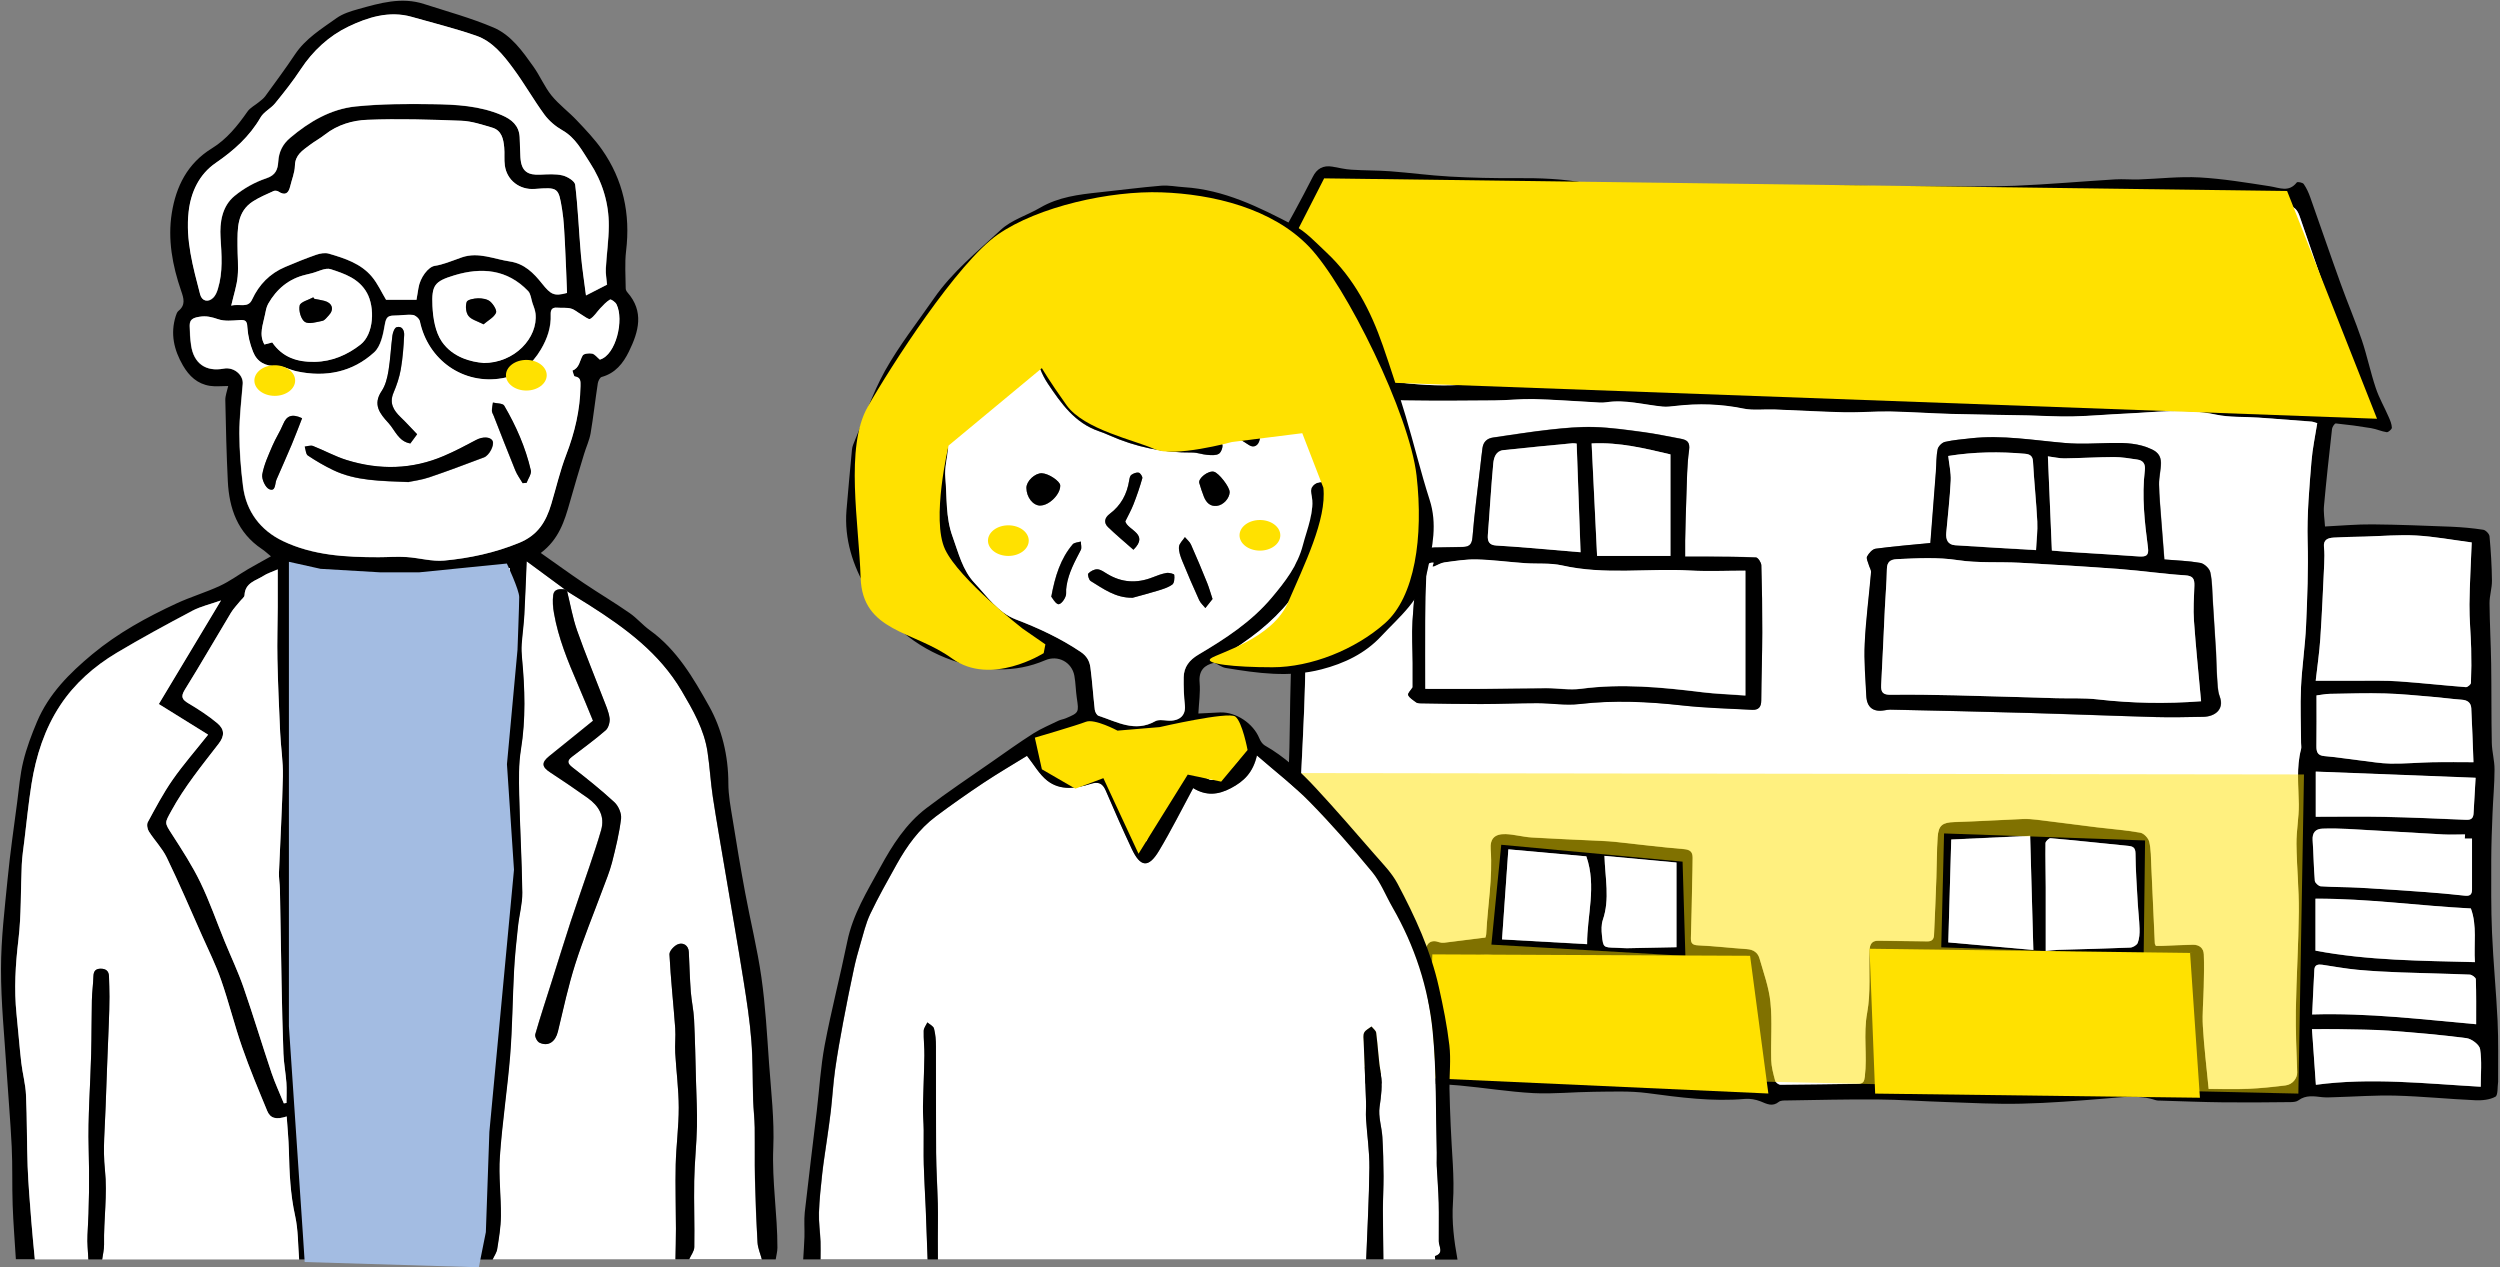 <?xml version="1.0" encoding="UTF-8"?>
<svg xmlns="http://www.w3.org/2000/svg" xmlns:xlink="http://www.w3.org/1999/xlink" viewBox="0 0 320 162.2">
  <rect x="0" y="0" width="320" height="162.2" fill="#808080" stroke="none"/>
  <defs>
    <style>
      .cls-1 {
        fill: #fff;
      }

      .cls-2 {
        clip-path: url(#clippath-2);
      }

      .cls-3 {
        fill: #a3bce2;
      }

      .cls-4 {
        isolation: isolate;
      }

      .cls-5 {
        clip-path: url(#clippath-1);
      }

      .cls-6 {
        opacity: .5;
      }

      .cls-6, .cls-7 {
        mix-blend-mode: multiply;
      }

      .cls-8 {
        clip-path: url(#clippath);
      }

      .cls-9 {
        fill: none;
      }

      .cls-10 {
        fill: #ffe100;
      }
    </style>
    <clipPath id="clippath">
      <rect class="cls-9" x="156.53" y="22.83" width="147.73" height="117.68"/>
    </clipPath>
    <clipPath id="clippath-1">
      <rect class="cls-9" x="164.99" y="98.95" width="129.92" height="41.03"/>
    </clipPath>
    <clipPath id="clippath-2">
      <rect class="cls-9" x="32.56" y="24.6" width="149.04" height="137.6"/>
    </clipPath>
  </defs>
  <g class="cls-4">
    <g id="_レイヤー_2" data-name="レイヤー 2">
      <g id="_レイヤー_1-2" data-name="レイヤー 1">
        <g>
          <g>
            <path d="M167.82,50.12c-1.31-.22-2.47-.41-3.72-.61,.13,.28,.2,.44,.37,.83-2.04-.15-3.91-.28-5.77-.42-.14-.01-.29-.01-.43-.03-.44-.04-1.08,.08-1.28-.16-.57-.68-.97-1.45-.56-2.47,1.33-3.37,2.41-6.86,3.92-10.15,1.59-3.45,3.57-6.72,5.37-10.07,.78-1.46,1.57-2.91,2.31-4.39,.52-1.06,1.33-1.52,2.51-1.32,.81,.14,1.62,.34,2.44,.39,1.64,.11,3.3,.08,4.94,.2,2.55,.19,5.1,.54,7.65,.68,2.83,.16,5.68,.22,8.52,.2,3.03-.02,6.02,.08,9.03,.66,2.37,.45,4.87,.2,7.31,.27,1.44,.04,2.89,.08,4.33,.13,.22,0,.44,.07,.65,.04,2.65-.44,5.25,.25,7.87,.36,3.38,.14,6.74-.05,10.11-.36,3.04-.28,6.12-.05,9.18-.04,1.55,0,3.1,0,4.65,0,3.56-.02,7.13,.06,10.69-.08,4.28-.18,8.55-.56,12.83-.82,1.01-.06,2.02,.04,3.03,.01,2.59-.09,5.19-.4,7.77-.26,3.01,.17,6.01,.67,9,1.13,1.23,.19,2.43,.82,3.45-.49,.09-.11,.76,.01,.89,.21,.36,.52,.63,1.12,.84,1.72,1.31,3.69,2.57,7.39,3.9,11.07,.86,2.4,1.87,4.75,2.69,7.17,.68,2.02,1.11,4.13,1.79,6.15,.42,1.27,1.11,2.45,1.64,3.68,.2,.45,.4,.92,.42,1.39,.01,.19-.46,.61-.66,.58-.68-.1-1.34-.41-2.02-.52-1.49-.25-2.99-.45-4.5-.6-.14-.01-.45,.44-.48,.7-.37,3.28-.73,6.57-1.03,9.86-.08,.84,.08,1.71,.13,2.63,2.07-.1,4.08-.29,6.08-.27,3.37,.03,6.73,.17,10.1,.3,1.36,.06,2.73,.18,4.08,.39,.31,.05,.77,.52,.8,.84,.17,1.89,.29,3.79,.31,5.68,.01,.96-.32,1.93-.31,2.89,.02,2.59,.17,5.18,.21,7.76,.05,3.37,.01,6.74,.08,10.1,.02,1.14,.36,2.28,.35,3.42,0,1.9-.19,3.79-.26,5.69-.08,1.93-.15,3.85-.16,5.78,0,3.15-.04,6.3,.1,9.45,.16,3.75,.53,7.49,.71,11.24,.12,2.56,.06,5.13,.07,7.69,0,.04,0,.07,0,.11-.1,.67,0,1.72-.35,1.92-.73,.4-1.72,.49-2.59,.45-3.4-.15-6.79-.5-10.19-.59-2.58-.07-5.17,.13-7.75,.2-.54,.02-1.09,.05-1.63,0-1.06-.12-2.1-.31-3.06,.41-.24,.18-.62,.21-.94,.22-2.87,.03-5.73,.06-8.6,.03-2.69-.03-5.38-.14-8.07-.22-.22,0-.45,0-.65-.06-2.12-.7-4.26-.38-6.42-.21-3.58,.29-7.17,.58-10.76,.66-3.23,.08-6.46-.1-9.69-.21-2.93-.09-5.86-.31-8.78-.33-3.88-.03-7.76,.07-11.64,.13-.32,0-.72,0-.94,.17-.84,.68-1.55,.27-2.36-.06-.61-.24-1.33-.36-1.98-.31-4.2,.37-8.33-.19-12.47-.74-2.27-.3-4.59-.19-6.89-.17-2.57,.02-5.15,.3-7.71,.17-3.17-.17-6.33-.69-9.5-.98-1.79-.16-3.6-.22-5.39-.24-3.33-.03-6.67,0-10,0-1.81,0-3.63,0-5.44,.02-.2,0-.42,.05-.6,.15-.79,.43-1.46,.1-1.49-.81-.08-2.97-.21-5.94-.16-8.91,.07-4.72,.21-9.43,.41-14.14,.23-5.41,.61-10.81,.83-16.22,.17-4.07,.14-8.15,.27-12.23,.14-4.42,.37-8.85,.56-13.27,.1-2.31,.12-4.62,.28-6.92,.16-2.3,.43-4.59,.67-6.89,.27-2.61,.55-5.22,.84-7.83,.05-.49,.17-.98,.27-1.53Zm22.31,69.89c.03-.12,.1-.29,.1-.46,.18-3.6,.84-7.17,.57-10.8-.1-1.38,.5-2.02,1.92-1.97,1.11,.03,2.2,.36,3.31,.43,2.99,.18,5.98,.29,8.97,.44,.58,.03,1.15,.06,1.73,.12,2.94,.31,5.87,.68,8.81,.93,.82,.07,1.11,.39,1.11,1.1,0,1.09-.03,2.18-.06,3.26-.05,2.31-.08,4.61-.16,6.92-.02,.7,.12,1,.93,1.04,2.08,.09,4.15,.34,6.23,.48,.84,.06,1.41,.45,1.62,1.2,.53,1.86,1.21,3.71,1.4,5.61,.24,2.44,.03,4.93,.1,7.39,.03,.89,.27,1.78,.5,2.64,.06,.23,.45,.52,.69,.52,3.3-.02,6.61-.09,9.91-.12,.68,0,.8-.31,.88-.91,.33-2.71-.21-5.42,.3-8.18,.48-2.61,.2-5.35,.31-8.04,.02-.61,.22-1.2,1.1-1.18,2.09,.05,4.19,.03,6.28,.08,.65,.02,.85-.34,.87-.84,.12-2.44,.21-4.88,.3-7.32,.06-1.72,.04-3.44,.16-5.15,.1-1.56,.63-1.91,2.14-1.96,2.91-.09,5.83-.27,8.74-.39,.61-.02,1.22,.02,1.82,.09,2.56,.31,5.12,.66,7.68,.97,1.86,.23,3.73,.36,5.57,.69,.45,.08,1.03,.7,1.14,1.17,.23,1.01,.21,2.07,.26,3.12,.16,3.29,.3,6.59,.45,9.89,0,.09,.08,.19,.14,.31,.26,0,.51,0,.76,0,1.33-.05,2.66-.13,3.99-.15,.8-.01,1.35,.43,1.38,1.22,.06,1.4,.01,2.81-.01,4.21-.03,1.67-.2,3.35-.11,5.01,.15,2.63,.48,5.25,.74,8.02,1.75,0,3.44,.06,5.12-.02,1.57-.07,3.14-.23,4.7-.43,.92-.11,1.53-.92,1.51-1.67-.08-2.64-.22-5.29-.17-7.93,.07-4.22,.35-8.44,.38-12.66,.03-2.88-.27-5.76-.3-8.64-.02-1.69,.32-3.37,.3-5.06-.03-2.37-.34-4.74,.29-7.09,.06-.24,0-.5,0-.76-.01-2.37-.12-4.75-.01-7.12,.12-2.65,.53-5.29,.65-7.94,.16-3.59,.29-7.19,.2-10.78-.09-3.43,.21-6.82,.49-10.22,.13-1.63,.48-3.25,.74-4.9-.32-.09-.52-.18-.73-.2-2.26-.18-4.52-.36-6.78-.51-1.84-.13-3.72-.01-5.5-.39-3.88-.83-7.73-.29-11.59-.12-2.25,.1-4.5,.31-6.75,.36-1.87,.04-3.74-.09-5.61-.13-3.28-.07-6.56-.1-9.84-.19-2.6-.07-5.2-.26-7.81-.31-1.97-.03-3.95,.15-5.92,.1-2.98-.06-5.96-.24-8.94-.36-1.34-.05-2.72,.14-4.01-.12-2.87-.59-5.72-.67-8.61-.34-.57,.06-1.15,.15-1.71,.09-2.4-.24-4.77-.93-7.23-.55-.56,.09-1.14,0-1.71-.02-2.52-.13-5.03-.33-7.55-.39-1.67-.04-3.35,.16-5.02,.17-3.84,.03-7.68,.06-11.52,0-1.43-.02-2.86-.29-4.29-.45-1.67-.19-3.34-.34-5-.6-.7-.11-1.1-.05-1.19,.73-.2,1.78-.42,3.55-.62,5.33-.25,2.13-.59,4.25-.72,6.38-.13,2.06,.04,4.15-.06,6.21-.16,3.39-.48,6.78-.63,10.17-.17,3.9-.17,7.8-.33,11.7-.22,5.32-.51,10.63-.78,15.95-.14,2.8-.35,5.59-.44,8.39-.07,2.2,.06,4.4,0,6.6-.07,2.26-.39,4.51-.42,6.77-.03,2.32,.17,4.64,.27,6.96,.02,.41,.07,.83,.1,1.18,1.73,0,3.33,0,4.94,0,3.34,0,6.69-.05,10.03,0,.84,.01,1.05-.32,1.1-1.06,.09-1.25,.24-2.5,.4-3.74,.2-1.64,.55-3.28,.61-4.92,.06-1.64-.15-3.29-.23-4.94-.05-1.18,.65-1.71,1.71-1.31,.19,.07,.43,.09,.63,.06,1.74-.21,3.48-.43,5.27-.66Zm112.12-67.77c-.24-1.29-.37-2.47-.7-3.59-.54-1.82-1.2-3.6-1.82-5.4-1.77-5.12-3.54-10.24-5.3-15.36-.3-.86-.62-1.61-1.78-1.45-.36,.05-.76-.16-1.15-.21-2.77-.4-5.53-.92-8.31-1.13-2.06-.16-4.16,.14-6.24,.16-2.06,.02-4.13-.2-6.18-.08-3.38,.2-6.74,.68-10.12,.87-4.68,.27-9.37,.21-14.05-.02-3.33-.17-6.67-.14-10-.15-1.6,0-3.19,.14-4.79,.19-2.86,.08-5.72,.21-8.58,.18-1.82-.02-3.63-.3-5.45-.41-1.2-.07-2.4-.04-3.6-.07-.68-.02-1.37-.09-2.05-.11-3.04-.09-6.16,.21-9.11-.37-3.81-.75-7.56-.49-11.35-.52-2.9-.02-5.8-.1-8.69-.3-3.84-.26-7.66-.72-11.49-.96-.56-.04-1.38,.48-1.7,.98-1.22,1.89-2.32,3.85-3.38,5.82-2.16,4.03-4.25,8.09-5.53,12.51-.43,1.48-1.06,2.89-1.6,4.34,.27,.14,.36,.24,.45,.23,.94-.08,1.89-.3,2.82-.23,2.21,.17,4.42,.46,6.62,.73,1.47,.18,2.92,.45,4.39,.6,1.58,.17,3.17,.18,4.75,.38,2.88,.36,5.75,.57,8.65,.4,2.62-.16,5.25-.25,7.87-.28,2.48-.03,4.96,.08,7.44,.1,1.63,.01,3.27-.11,4.9-.05,3.6,.14,7.19,.36,10.78,.55,4.03,.21,8.07,.43,12.1,.65,2.12,.11,4.24,.26,6.36,.32,1.33,.04,2.66-.08,3.99-.08,1.94,0,3.88,.02,5.82,.09,2.91,.11,5.82,.27,8.73,.4,1.08,.05,2.15,.11,3.23,.1,1.68,0,3.36-.07,5.05-.11,3.18-.07,6.36-.13,9.54-.21,2.86-.07,5.67-.68,8.59-.29,3.73,.5,7.51,.61,11.27,.92,3.18,.26,6.36,.57,9.62,.86Zm-22.05,70.54c-3.17,.19-6.15,.44-9.13,.54-3.83,.12-7.67,.18-11.5,.15-1.64-.02-3.28-.4-4.92-.51-2.2-.15-4.45,.02-6.62-.34-2.42-.4-4.75-.19-7.15,0-.32,5.4-1.17,10.7-.51,16.13,.49,0,.92-.01,1.35,0,2.33,.07,4.67,.13,7,.21,3.6,.13,7.19,.29,10.79,.41,1.15,.04,2.32,.07,3.46-.02,3.34-.25,6.66-.69,10-.8,2.39-.07,4.8,.28,7.21,.44,1.09-2.72-.05-5.36,0-8,.05-2.69,.01-5.38,.01-8.23Zm-96.59,13.65c1.94,.25,3.7,.42,5.44,.73,3.79,.67,7.6,.73,11.43,.69,3.86-.05,7.74-.17,11.57,.22,4.36,.44,8.69,1.05,13.09,.47,0-.19,.01-.41,0-.62-.16-2.04-.57-4.09-.43-6.11,.19-2.63-.24-5.1-1.17-7.5-.17-.43-.78-.95-1.22-.98-2.55-.15-5.15-.48-7.67-.16-3.21,.4-6.38,.14-9.56,.07-2.36-.05-4.71-.77-7.06-.76-4.14,.02-8.28-.59-12.42,.11-1.09,.18-1.24,.65-1.28,1.55-.11,2.69-.28,5.38-.43,8.07-.08,1.42-.19,2.84-.29,4.24Zm132.77-66.99c-2.49-.32-4.79-.76-7.11-.89-2.19-.12-4.39,.08-6.59,.14-1.33,.04-2.65,.05-3.98,.13-.72,.04-1.34,.25-1.23,1.23,.08,.7,.06,1.41,.03,2.12-.15,3.2-.28,6.4-.5,9.59-.12,1.76-.38,3.51-.59,5.38,2.02,0,3.81,0,5.6,0,1.68,.01,3.36-.03,5.03,.08,2.87,.2,5.73,.52,8.6,.74,.21,.02,.63-.35,.64-.55,.06-1.47,.07-2.95,.03-4.42-.05-1.87-.23-3.75-.22-5.62,.03-2.63,.18-5.26,.29-7.93Zm-19.86,19.57c0,2.31,.02,4.41-.01,6.5-.01,.77,.16,1.2,1.04,1.28,1.54,.13,3.07,.38,4.61,.56,1.28,.15,2.56,.38,3.84,.4,1.82,.02,3.63-.15,5.45-.18,1.74-.04,3.48,0,5.16,0-.1-2.44-.16-4.68-.28-6.91-.04-.71-.49-1.04-1.22-1.09-1.26-.09-2.51-.26-3.76-.37-2.01-.17-4.01-.38-6.02-.43-2.36-.06-4.73,.01-7.1,.05-.55,0-1.1,.13-1.7,.2Zm-34.67,32.71c.6-.05,1.13-.12,1.66-.14,3.06-.1,6.11-.16,9.17-.29,.34-.01,.85-.32,.96-.61,.2-.55,.25-1.19,.23-1.79-.04-1.15-.18-2.29-.24-3.44-.12-2.07-.26-4.14-.28-6.21,0-.76-.34-.91-.94-.97-3.31-.33-6.62-.69-9.93-.98-.21-.02-.65,.41-.65,.63-.03,1.89,.02,3.78,.03,5.67,.01,2.68,0,5.36,0,8.13Zm53.68-14.92c-.99,0-1.89,.04-2.79,0-4.06-.22-8.11-.48-12.17-.7-1.1-.06-2.2-.08-3.3-.04-.9,.03-1.32,.53-1.26,1.49,.12,1.72,.14,3.46,.28,5.18,.02,.27,.48,.69,.76,.71,1.64,.11,3.3,.09,4.94,.18,2.8,.16,5.6,.35,8.4,.55,1.67,.12,3.34,.26,5.01,.46,.69,.08,1.02-.05,1.01-.81-.02-2.14,0-4.29,0-6.49h-.93c.02-.21,.03-.38,.04-.54Zm-55.26,14.8c-.14-4.92-.28-9.79-.41-14.62-3.33,.16-6.64,.31-10.1,.47-.12,4.25-.25,8.68-.38,13.17,3.7,.33,7.4,.66,10.89,.97Zm36.11,.09c6.73,1.27,13.52,1.29,20.41,1.47-.16-2.26,.3-4.69-.52-6.87-6.68-.34-13.17-1.27-19.89-1.25v6.65Zm-.44,10.05c.17,2.49,.33,4.67,.5,7.12,7.01-.94,13.93-.16,21.1,.25,0-1.65,.16-3.26-.08-4.82-.09-.56-1.08-1.32-1.74-1.4-3.3-.43-6.63-.72-9.95-.96-2.15-.15-4.32-.14-6.48-.19-1.05-.02-2.09,0-3.34,0Zm21-.63c0-1.99,.03-3.88-.04-5.77,0-.21-.5-.58-.78-.59-2.93-.12-5.87-.17-8.81-.28-1.86-.07-3.73-.16-5.58-.34-1.5-.14-2.99-.42-4.48-.64-.52-.08-.98-.02-1.02,.62-.11,1.93-.19,3.87-.28,5.74,7.22-.22,14.12,.64,20.98,1.25Zm-123.87-22.39c-.27,3.91-.54,7.76-.81,11.53,3.61,.2,7.23,.41,10.89,.61-.03-3.64,1.24-7.42-.1-11.24-3.31-.3-6.63-.6-9.98-.9Zm103.35-4.16c3,0,5.85-.05,8.69,.01,3.52,.07,7.04,.22,10.55,.38,.67,.03,.92-.23,.95-.85,.08-1.45,.17-2.9,.26-4.53-6.95-.27-13.65-.53-20.46-.79v5.79Zm-91.05,5c.09,2.83,.71,5.52-.21,8.2-.21,.61-.18,1.33-.11,1.99,.15,1.54,.19,1.53,1.78,1.57,.47,.01,.94,.07,1.41,.06,2.06-.03,4.12-.08,6.35-.13v-10.84c-3.06-.28-6.15-.57-9.21-.85Z"/>
            <path class="cls-1" d="M190.13,120c-1.8,.23-3.53,.45-5.27,.66-.21,.02-.44,0-.63-.06-1.06-.4-1.77,.12-1.71,1.31,.08,1.65,.29,3.3,.23,4.94-.06,1.65-.41,3.28-.61,4.92-.15,1.25-.31,2.49-.4,3.74-.05,.74-.26,1.07-1.1,1.06-3.34-.04-6.69,0-10.03,0-1.61,0-3.21,0-4.94,0-.03-.36-.08-.77-.1-1.18-.1-2.32-.3-4.64-.27-6.96,.03-2.26,.34-4.51,.42-6.77,.07-2.2-.06-4.4,0-6.6,.09-2.8,.3-5.59,.44-8.39,.27-5.32,.56-10.63,.78-15.95,.16-3.9,.17-7.8,.33-11.7,.15-3.39,.47-6.78,.63-10.17,.1-2.07-.07-4.15,.06-6.21,.13-2.13,.47-4.25,.72-6.38,.21-1.78,.42-3.55,.62-5.33,.09-.78,.49-.84,1.19-.73,1.66,.26,3.33,.41,5,.6,1.43,.16,2.86,.43,4.29,.45,3.84,.06,7.68,.04,11.52,0,1.67-.01,3.35-.21,5.02-.17,2.52,.06,5.04,.26,7.55,.39,.57,.03,1.15,.11,1.71,.02,2.46-.38,4.82,.31,7.23,.55,.56,.06,1.14-.03,1.71-.09,2.89-.33,5.74-.25,8.61,.34,1.29,.27,2.67,.07,4.01,.12,2.98,.11,5.96,.29,8.94,.36,1.97,.04,3.95-.14,5.92-.1,2.6,.05,5.2,.24,7.81,.31,3.28,.09,6.56,.12,9.84,.19,1.87,.04,3.74,.17,5.61,.13,2.25-.05,4.5-.26,6.75-.36,3.86-.17,7.71-.71,11.59,.12,1.78,.38,3.66,.26,5.5,.39,2.26,.16,4.52,.33,6.78,.51,.21,.02,.41,.11,.73,.2-.26,1.64-.61,3.26-.74,4.9-.28,3.4-.58,6.79-.49,10.22,.1,3.59-.04,7.19-.2,10.78-.12,2.65-.53,5.29-.65,7.94-.11,2.37,0,4.74,.01,7.12,0,.25,.06,.52,0,.76-.62,2.34-.32,4.72-.29,7.09,.02,1.68-.32,3.37-.3,5.06,.03,2.88,.33,5.76,.3,8.64-.04,4.22-.31,8.44-.38,12.66-.04,2.64,.09,5.29,.17,7.93,.02,.76-.59,1.56-1.51,1.67-1.56,.19-3.13,.36-4.7,.43-1.69,.07-3.38,.02-5.12,.02-.27-2.77-.59-5.39-.74-8.02-.1-1.66,.08-3.34,.11-5.01,.03-1.4,.07-2.81,.01-4.21-.03-.79-.59-1.23-1.38-1.22-1.33,.02-2.66,.1-3.99,.15-.25,0-.5,0-.76,0-.06-.13-.13-.22-.14-.31-.15-3.3-.29-6.59-.45-9.89-.05-1.04-.03-2.11-.26-3.12-.11-.47-.69-1.09-1.14-1.17-1.84-.33-3.71-.46-5.57-.69-2.56-.32-5.12-.66-7.68-.97-.6-.07-1.22-.12-1.82-.09-2.91,.12-5.83,.3-8.74,.39-1.52,.05-2.04,.4-2.14,1.96-.11,1.71-.1,3.43-.16,5.15-.09,2.44-.18,4.88-.3,7.32-.02,.5-.22,.86-.87,.84-2.09-.05-4.19-.03-6.28-.08-.88-.02-1.07,.57-1.1,1.18-.11,2.68,.17,5.43-.31,8.04-.51,2.75,.03,5.46-.3,8.18-.07,.61-.2,.91-.88,.91-3.3,.03-6.61,.11-9.91,.12-.24,0-.63-.29-.69-.52-.23-.87-.48-1.76-.5-2.64-.07-2.47,.15-4.95-.1-7.39-.19-1.9-.87-3.75-1.4-5.61-.21-.75-.78-1.15-1.62-1.2-2.08-.14-4.15-.39-6.23-.48-.82-.03-.96-.34-.93-1.04,.08-2.31,.11-4.61,.16-6.92,.02-1.09,.06-2.17,.06-3.26,0-.72-.29-1.03-1.11-1.1-2.94-.24-5.87-.61-8.81-.93-.57-.06-1.15-.09-1.73-.12-2.99-.14-5.98-.26-8.97-.44-1.11-.07-2.21-.39-3.31-.43-1.42-.04-2.03,.59-1.92,1.97,.27,3.63-.39,7.2-.57,10.8,0,.17-.08,.34-.1,.46Zm86.93-48.39c-.14-1.84-.28-3.48-.4-5.12-.11-1.5-.26-2.99-.28-4.49-.02-.91,.24-1.83,.24-2.74,0-.76-.29-1.32-1.15-1.73-1.68-.8-3.39-.85-5.16-.82-1.99,.04-3.99,.17-5.96,0-4.02-.34-8.01-1.06-12.06-.6-1.11,.12-2.23,.21-3.31,.46-.38,.09-.87,.57-.94,.95-.19,.92-.15,1.88-.22,2.82-.23,3.04-.47,6.09-.71,9.17-2.32,.23-4.67,.42-7,.73-.42,.06-.88,.58-1.1,1-.14,.26,.13,.74,.23,1.11,.08,.31,.3,.62,.28,.92-.26,3.03-.67,6.06-.81,9.1-.11,2.22,.1,4.47,.2,6.7,.07,1.48,.89,2.1,2.31,1.86,.25-.04,.5-.1,.75-.09,5.86,.13,11.73,.25,17.59,.42,5.47,.16,10.94,.38,16.41,.53,2.01,.06,4.03,0,6.05-.03,1.46-.02,2.76-.91,2.12-2.62-.28-.75-.27-1.62-.33-2.44-.08-1.05-.07-2.11-.13-3.16-.13-2.23-.27-4.45-.42-6.68-.08-1.2-.06-2.43-.32-3.6-.11-.49-.77-1.11-1.27-1.2-1.52-.27-3.07-.31-4.58-.44Zm-61.36-.36c0-.81-.01-1.44,0-2.06,.05-1.92,.08-3.85,.16-5.77,.08-1.93,.07-3.88,.34-5.79,.16-1.11-.31-1.34-1.14-1.5-1.56-.28-3.1-.62-4.67-.83-2.09-.28-4.19-.59-6.3-.65-1.9-.06-3.82,.12-5.72,.33-2.43,.27-4.84,.66-7.26,1.01-.76,.11-1.24,.55-1.35,1.33-.11,.78-.19,1.57-.28,2.35-.35,3.02-.77,6.04-1,9.07-.08,1.06-.52,1.26-1.39,1.26-1.16,0-2.31,.07-3.47,.06-1.22,0-1.92,.7-2.06,1.77-.34,2.54-.61,5.1-.76,7.66-.11,1.78,0,3.58,.02,5.37,0,1.06,0,2.12,0,3.1-.22,.35-.67,.79-.58,.99,.17,.39,.64,.65,1.01,.93,.13,.1,.34,.13,.52,.13,2.59,.04,5.17,.1,7.76,.09,2.41,0,4.82-.11,7.24-.11,1.81,0,3.64,.31,5.41,.11,4.4-.51,8.76-.3,13.14,.18,2.97,.33,5.97,.39,8.96,.56,.8,.04,1.16-.35,1.16-1.19,.02-2.91,.12-5.81,.13-8.72,0-2.86-.03-5.73-.12-8.59-.01-.35-.43-.99-.68-1-2.12-.1-4.24-.1-6.36-.11-.91,0-1.82,0-2.71,0Z"/>
            <path class="cls-1" d="M302.24,52.23c-3.27-.29-6.44-.6-9.62-.86-3.76-.31-7.54-.42-11.27-.92-2.92-.39-5.73,.21-8.59,.29-3.18,.08-6.36,.14-9.54,.21-1.68,.04-3.36,.1-5.05,.11-1.08,0-2.15-.05-3.23-.1-2.91-.13-5.82-.29-8.73-.4-1.94-.07-3.88-.08-5.82-.09-1.33,0-2.66,.12-3.99,.08-2.12-.06-4.24-.21-6.36-.32-4.03-.21-8.07-.43-12.1-.65-3.59-.19-7.19-.41-10.78-.55-1.63-.06-3.27,.06-4.9,.05-2.48-.02-4.96-.13-7.44-.1-2.62,.03-5.25,.12-7.87,.28-2.9,.18-5.78-.04-8.65-.4-1.57-.2-3.17-.21-4.75-.38-1.47-.15-2.93-.42-4.39-.6-2.2-.27-4.41-.56-6.62-.73-.93-.07-1.88,.15-2.82,.23-.09,0-.18-.09-.45-.23,.54-1.44,1.18-2.86,1.6-4.34,1.28-4.42,3.37-8.48,5.53-12.51,1.06-1.98,2.17-3.94,3.38-5.82,.32-.5,1.15-1.02,1.7-.98,3.84,.25,7.66,.7,11.49,.96,2.89,.2,5.8,.28,8.69,.3,3.79,.03,7.54-.24,11.35,.52,2.94,.58,6.06,.27,9.11,.37,.68,.02,1.37,.09,2.05,.11,1.2,.03,2.4,0,3.6,.07,1.82,.11,3.63,.39,5.45,.41,2.86,.03,5.72-.1,8.58-.18,1.6-.05,3.19-.19,4.79-.19,3.33,0,6.67-.02,10,.15,4.69,.23,9.37,.29,14.05,.02,3.38-.2,6.74-.67,10.12-.87,2.05-.12,4.12,.09,6.18,.08,2.08-.02,4.17-.31,6.24-.16,2.78,.21,5.54,.74,8.31,1.13,.39,.06,.78,.26,1.15,.21,1.16-.16,1.48,.59,1.78,1.45,1.76,5.12,3.54,10.24,5.3,15.36,.62,1.79,1.28,3.58,1.82,5.4,.33,1.12,.46,2.3,.7,3.59Z"/>
            <path class="cls-1" d="M280.2,122.77c0,2.85,.04,5.54-.01,8.23-.05,2.64,1.09,5.28,0,8-2.41-.16-4.81-.52-7.21-.44-3.34,.1-6.67,.55-10,.8-1.15,.09-2.31,.06-3.46,.02-3.6-.12-7.19-.28-10.79-.41-2.33-.09-4.67-.15-7-.21-.43-.01-.86,0-1.35,0-.66-5.43,.19-10.72,.51-16.13,2.4-.2,4.74-.41,7.15,0,2.16,.36,4.41,.19,6.62,.34,1.65,.11,3.28,.49,4.92,.51,3.83,.04,7.67-.02,11.5-.15,2.98-.1,5.96-.35,9.13-.54Z"/>
            <path class="cls-1" d="M183.61,136.42c.1-1.4,.21-2.82,.29-4.24,.16-2.69,.33-5.38,.43-8.07,.04-.9,.19-1.37,1.28-1.55,4.14-.7,8.28-.09,12.42-.11,2.35-.01,4.7,.71,7.06,.76,3.18,.07,6.35,.33,9.56-.07,2.51-.31,5.11,.01,7.67,.16,.44,.03,1.05,.54,1.22,.98,.92,2.4,1.36,4.87,1.17,7.5-.14,2.02,.27,4.07,.43,6.11,.02,.21,0,.43,0,.62-4.4,.58-8.73-.03-13.09-.47-3.82-.39-7.71-.26-11.57-.22-3.83,.05-7.64-.01-11.43-.69-1.74-.31-3.5-.47-5.44-.73Z"/>
            <path class="cls-1" d="M316.38,69.43c-.1,2.68-.26,5.3-.29,7.93-.02,1.87,.17,3.75,.22,5.62,.04,1.47,.03,2.95-.03,4.42,0,.2-.43,.56-.64,.55-2.87-.22-5.73-.54-8.6-.74-1.67-.12-3.35-.07-5.03-.08-1.79-.01-3.58,0-5.6,0,.21-1.87,.47-3.62,.59-5.38,.21-3.19,.35-6.39,.5-9.59,.03-.71,.05-1.42-.03-2.12-.11-.98,.51-1.18,1.23-1.23,1.32-.08,2.65-.1,3.98-.13,2.2-.06,4.4-.26,6.59-.14,2.32,.13,4.62,.56,7.11,.89Z"/>
            <path class="cls-1" d="M296.52,89.01c.6-.07,1.15-.19,1.7-.2,2.37-.04,4.74-.12,7.1-.05,2.01,.05,4.01,.27,6.02,.43,1.25,.1,2.5,.28,3.76,.37,.73,.05,1.18,.38,1.22,1.09,.12,2.24,.19,4.48,.28,6.91-1.68,0-3.42-.03-5.16,0-1.82,.04-3.63,.21-5.45,.18-1.28-.02-2.56-.25-3.84-.4-1.54-.18-3.07-.43-4.61-.56-.88-.07-1.05-.51-1.04-1.28,.03-2.1,.01-4.2,.01-6.5Z"/>
            <path class="cls-1" d="M261.85,121.72c0-2.77,0-5.45,0-8.13,0-1.89-.06-3.78-.03-5.67,0-.22,.45-.65,.65-.63,3.31,.29,6.62,.65,9.93,.98,.59,.06,.93,.21,.94,.97,.02,2.07,.16,4.14,.28,6.21,.06,1.15,.21,2.29,.24,3.44,.02,.6-.02,1.24-.23,1.79-.11,.29-.62,.59-.96,.61-3.05,.13-6.11,.2-9.17,.29-.53,.02-1.06,.09-1.66,.14Z"/>
            <path class="cls-1" d="M315.53,106.8c-.01,.16-.02,.32-.04,.54h.93c0,2.2-.01,4.34,0,6.49,0,.76-.32,.89-1.01,.81-1.66-.19-3.34-.33-5.01-.46-2.8-.2-5.6-.4-8.4-.55-1.65-.09-3.3-.07-4.94-.18-.28-.02-.74-.45-.76-.71-.15-1.72-.16-3.45-.28-5.18-.07-.96,.36-1.46,1.26-1.49,1.1-.04,2.2-.02,3.3,.04,4.06,.22,8.11,.48,12.17,.7,.9,.05,1.8,0,2.79,0Z"/>
            <path class="cls-1" d="M260.27,121.6c-3.49-.31-7.19-.64-10.89-.97,.13-4.49,.25-8.92,.38-13.17,3.46-.16,6.77-.32,10.1-.47,.14,4.82,.27,9.7,.41,14.62Z"/>
            <path class="cls-1" d="M296.38,121.68v-6.65c6.71-.03,13.21,.91,19.89,1.25,.82,2.18,.36,4.61,.52,6.87-6.89-.18-13.68-.2-20.41-1.47Z"/>
            <path class="cls-1" d="M295.94,131.73c1.25,0,2.29-.02,3.34,0,2.16,.05,4.32,.04,6.48,.19,3.32,.24,6.65,.53,9.95,.96,.66,.09,1.65,.84,1.74,1.4,.24,1.56,.08,3.18,.08,4.82-7.17-.41-14.09-1.19-21.1-.25-.17-2.45-.32-4.64-.5-7.12Z"/>
            <path class="cls-1" d="M316.94,131.1c-6.86-.61-13.76-1.46-20.98-1.25,.09-1.87,.17-3.81,.28-5.74,.04-.64,.5-.69,1.02-.62,1.49,.22,2.98,.5,4.48,.64,1.85,.17,3.72,.27,5.58,.34,2.93,.11,5.87,.15,8.81,.28,.28,.01,.77,.37,.78,.59,.06,1.89,.04,3.78,.04,5.77Z"/>
            <path class="cls-1" d="M193.07,108.71c3.35,.3,6.67,.6,9.98,.9,1.34,3.82,.08,7.6,.1,11.24-3.66-.21-7.28-.41-10.89-.61,.26-3.77,.53-7.62,.81-11.53Z"/>
            <path class="cls-1" d="M296.42,104.55v-5.79c6.81,.26,13.51,.52,20.46,.79-.1,1.64-.19,3.09-.26,4.53-.03,.62-.28,.88-.95,.85-3.52-.15-7.03-.3-10.55-.38-2.84-.06-5.69-.01-8.69-.01Z"/>
            <path class="cls-1" d="M205.38,109.55c3.07,.28,6.16,.57,9.21,.85v10.84c-2.22,.05-4.28,.1-6.35,.13-.47,0-.94-.05-1.41-.06-1.59-.04-1.62-.03-1.78-1.57-.07-.66-.09-1.38,.11-1.99,.92-2.68,.29-5.36,.21-8.2Z"/>
            <path d="M277.06,71.61c1.51,.13,3.07,.17,4.58,.44,.5,.09,1.16,.71,1.27,1.2,.26,1.17,.24,2.39,.32,3.6,.15,2.23,.29,4.45,.42,6.68,.06,1.05,.05,2.11,.13,3.16,.06,.82,.05,1.69,.33,2.44,.64,1.71-.66,2.6-2.12,2.62-2.02,.03-4.03,.09-6.05,.03-5.47-.15-10.94-.38-16.41-.53-5.86-.17-11.72-.29-17.59-.42-.25,0-.5,.05-.75,.09-1.42,.25-2.25-.38-2.31-1.86-.11-2.23-.31-4.47-.2-6.7,.14-3.04,.55-6.07,.81-9.1,.03-.3-.19-.61-.28-.92-.1-.38-.37-.86-.23-1.11,.22-.42,.68-.94,1.1-1,2.33-.31,4.68-.5,7-.73,.24-3.08,.48-6.13,.71-9.17,.07-.94,.03-1.9,.22-2.82,.08-.38,.56-.86,.94-.95,1.08-.25,2.21-.33,3.31-.46,4.05-.45,8.05,.26,12.06,.6,1.97,.17,3.97,.04,5.96,0,1.77-.03,3.49,.02,5.16,.82,.86,.41,1.14,.97,1.15,1.73,0,.91-.25,1.83-.24,2.74,.03,1.5,.17,3,.28,4.49,.12,1.64,.26,3.29,.4,5.12Zm4.68,18.15c-.32-3.5-.67-6.88-.91-10.27-.11-1.5,0-3.02,.05-4.53,.03-.84-.15-1.25-1.18-1.32-2.75-.17-5.48-.59-8.22-.79-4.32-.32-8.64-.58-12.97-.82-2.63-.14-5.3,.07-7.88-.33-2.63-.4-5.2-.25-7.81-.13-.89,.04-1.29,.37-1.3,1.31-.03,1.67-.18,3.35-.26,5.02-.16,3.27-.29,6.54-.47,9.8-.05,.95,.26,1.24,1.23,1.23,2.74-.04,5.48,0,8.22,.07,4.32,.1,8.65,.25,12.97,.37,1.76,.05,3.53-.05,5.27,.15,4.41,.5,8.82,.58,13.26,.24Zm-19.09-19.28c.93,.07,1.75,.14,2.56,.2,2.84,.18,5.69,.34,8.52,.55,1.01,.08,1.34-.13,1.21-1.13-.43-3.29-.8-6.58-.4-9.9,.1-.8-.2-1.26-.97-1.37-.99-.14-1.99-.32-2.99-.32-2.11,0-4.22,.14-6.33,.17-.65,0-1.31-.15-2.12-.26,.17,4.11,.34,8.03,.51,12.06Zm-13.27-12.11c.12,1.11,.37,2.15,.32,3.17-.11,2.22-.37,4.43-.57,6.65-.08,.87,.18,1.54,1.15,1.61,3.41,.23,6.83,.41,10.34,.62,.07-1.32,.22-2.49,.16-3.65-.13-2.57-.41-5.14-.55-7.71-.04-.75-.48-.92-1.02-.97-3.26-.29-6.51-.25-9.82,.28Z"/>
            <path d="M215.7,71.25c.89,0,1.8,0,2.71,0,2.12,.02,4.25,.01,6.36,.11,.25,.01,.67,.64,.68,1,.09,2.86,.13,5.73,.12,8.59,0,2.91-.11,5.81-.13,8.72,0,.84-.36,1.23-1.16,1.19-2.99-.16-5.99-.23-8.96-.56-4.38-.49-8.74-.69-13.14-.18-1.78,.21-3.61-.11-5.41-.11-2.41,0-4.82,.11-7.24,.11-2.59,0-5.17-.05-7.76-.09-.18,0-.39-.03-.52-.13-.37-.28-.84-.55-1.01-.93-.09-.2,.36-.64,.58-.99,0-.98,0-2.04,0-3.1-.01-1.79-.13-3.59-.02-5.37,.16-2.56,.42-5.12,.76-7.66,.14-1.07,.84-1.77,2.06-1.77,1.16,0,2.31-.06,3.47-.06,.87,0,1.31-.2,1.39-1.26,.24-3.03,.66-6.05,1-9.07,.09-.79,.17-1.57,.28-2.35,.11-.78,.59-1.22,1.35-1.33,2.42-.35,4.83-.74,7.26-1.01,1.9-.21,3.81-.39,5.72-.33,2.1,.06,4.21,.37,6.3,.65,1.56,.21,3.11,.54,4.67,.83,.83,.15,1.3,.38,1.14,1.5-.27,1.91-.27,3.85-.34,5.79-.08,1.92-.11,3.85-.16,5.77-.01,.62,0,1.25,0,2.06Zm7.71,1.81c-2.42,0-4.75,.11-7.08-.02-5.45-.3-10.94,.58-16.37-.65-1.53-.35-3.16-.18-4.75-.29-2.06-.15-4.12-.43-6.19-.48-1.37-.04-2.75,.19-4.12,.38-.46,.06-.88,.34-1.32,.52-.06,.02-.14,.01-.21,.02,.05-.16,.09-.33,.14-.51-1.06-.05-.89,.82-.91,1.31-.11,2.06-.13,4.12-.15,6.18-.02,2.81,0,5.63,0,8.67,2.3,0,4.82,.01,7.34,0,2.71-.02,5.42-.09,8.13-.09,1.48,0,2.99,.28,4.44,.08,5.21-.7,10.36-.2,15.53,.44,1.77,.22,3.55,.28,5.53,.42v-15.96Zm-21.6-16.29c-.18-.01-.35-.05-.52-.04-2.95,.29-5.91,.57-8.86,.88-.95,.1-1.21,.96-1.28,1.67-.29,3.06-.46,6.14-.7,9.21-.07,.84,.21,1.28,1.08,1.33,1.44,.09,2.88,.2,4.31,.31,2.21,.18,4.42,.37,6.48,.55-.17-4.62-.34-9.24-.5-13.92Zm2.62,14.39h9.38v-13c-3.22-.74-6.47-1.59-10.09-1.4,.24,4.87,.47,9.6,.7,14.4Z"/>
            <path class="cls-1" d="M281.74,89.76c-4.43,.34-8.84,.27-13.26-.24-1.74-.2-3.51-.1-5.27-.15-4.32-.12-8.65-.27-12.97-.37-2.74-.06-5.48-.11-8.22-.07-.97,.01-1.28-.28-1.23-1.23,.18-3.27,.31-6.53,.47-9.8,.08-1.67,.23-3.35,.26-5.02,.01-.94,.41-1.27,1.3-1.31,2.61-.12,5.18-.27,7.81,.13,2.58,.39,5.25,.19,7.88,.33,4.32,.23,8.65,.49,12.97,.82,2.74,.21,5.47,.62,8.22,.79,1.02,.06,1.2,.47,1.18,1.32-.05,1.51-.16,3.03-.05,4.53,.24,3.39,.59,6.77,.91,10.27Z"/>
            <path class="cls-1" d="M262.64,70.47c-.17-4.02-.34-7.94-.51-12.06,.81,.1,1.47,.27,2.12,.26,2.11-.03,4.22-.16,6.33-.17,1,0,2,.17,2.99,.32,.76,.11,1.06,.57,.97,1.37-.4,3.32-.03,6.61,.4,9.9,.13,1-.2,1.2-1.21,1.13-2.84-.21-5.68-.37-8.52-.55-.82-.05-1.64-.12-2.56-.2Z"/>
            <path class="cls-1" d="M249.38,58.36c3.31-.53,6.56-.57,9.82-.28,.54,.05,.98,.22,1.02,.97,.14,2.57,.42,5.14,.55,7.71,.06,1.16-.1,2.33-.16,3.65-3.51-.21-6.93-.39-10.34-.62-.97-.06-1.23-.74-1.15-1.61,.2-2.22,.46-4.43,.57-6.65,.05-1.02-.2-2.06-.32-3.17Z"/>
            <path class="cls-1" d="M223.41,73.06v15.96c-1.98-.15-3.76-.21-5.53-.42-5.16-.64-10.32-1.13-15.53-.44-1.45,.19-2.96-.09-4.44-.08-2.71,0-5.42,.07-8.13,.09-2.52,.02-5.04,0-7.34,0,0-3.04-.02-5.85,0-8.67,.02-2.06,.04-4.12,.15-6.18,.03-.49-.15-1.36,.91-1.31-.05,.19-.1,.35-.14,.51,.07,0,.15,0,.21-.02,.44-.18,.87-.46,1.32-.52,1.37-.18,2.75-.41,4.12-.38,2.06,.05,4.12,.34,6.19,.48,1.58,.11,3.22-.05,4.75,.29,5.43,1.23,10.92,.35,16.37,.65,2.32,.13,4.66,.02,7.08,.02Z"/>
            <path class="cls-1" d="M201.81,56.77c.17,4.68,.34,9.3,.5,13.92-2.06-.18-4.27-.37-6.48-.55-1.44-.12-2.87-.23-4.31-.31-.87-.05-1.14-.49-1.08-1.33,.25-3.07,.41-6.14,.7-9.21,.07-.7,.32-1.56,1.28-1.67,2.95-.32,5.9-.6,8.86-.88,.17-.02,.34,.02,.52,.04Z"/>
            <path class="cls-1" d="M204.43,71.16c-.23-4.8-.47-9.53-.7-14.4,3.62-.19,6.87,.66,10.09,1.4v13h-9.38Z"/>
          </g>
          <path class="cls-9" d="M168.85,21.73c-.22,.07-.43,.14-.65,.22v.65h-.22v.44h-.22v.43c-.15,.07-.29,.14-.44,.22v.65h-.22v.65c-.15,.07-.29,.14-.44,.22-.07,.29-.14,.58-.22,.87-.15,.07-.29,.14-.44,.22v.43h-.22v.43c-.15,.07-.29,.14-.44,.22v.43c-.14,.07-.29,.14-.43,.22v.43c-.31,.54-.72,.75-.87,1.52h-.43c-.32,1.38-1.16,2.37-1.74,3.48-.07,.36-.14,.72-.22,1.09-.14,.07-.29,.14-.43,.22-.07,.29-.14,.58-.22,.87h-.22c-.07,.29-.14,.58-.22,.87h-.22c-.65,1.96-1.3,3.91-1.96,5.87h-.22c-.07,.29-.14,.58-.22,.87h-.22c-.07,.36-.14,.72-.22,1.09h-.22c-.14,.72-.29,1.45-.43,2.17h-.22c-.33,.67-.45,1.16-.44,2.17,.47,.4,.61,1.12,1.09,1.52v-.22c.15,.07,.29,.14,.43,.22,.07-.14,.14-.29,.22-.43,1.09,.14,2.17,.29,3.26,.43v.22c.37,.07,.37-.2,.43-.22h1.96v-.22h.22v.22h.65c-.18-.28-.15-.26-.43-.43v-.22c1.23,.14,2.46,.29,3.7,.43-.04,1.29-.35,2.63-.65,3.7v2.82h-.22v2.39h-.22v1.96h-.22v1.96h-.22v2.17h-.22v5.87h-.22c-.09,.36,.21,.4,.22,.44v.22h-.22v2.83h-.22c-.14,.53,.24,.83,.22,1.09h-.22v1.52c.07,.14,.14,.29,.22,.43h-.22v2.18h-.22c-.2,.69,.24,1.89,.22,2.17h-.22v2.82s-.28-.02-.22,.44c0,0,.27,.08,.22,.43-.02,.15-.07,.13-.11,.11-.04-.02-.09-.04-.1,.11h.22v.22h-.22v1.74h.22c.02,.15-.02,.13-.07,.11-.05-.02-.11-.04-.14,.11v7.18c0,2.16-.13,4.72-.44,5.87v3.26h-.22v1.74h-.22c.07,.22,.14,.43,.22,.65h-.22c.07,.14,.14,.29,.22,.43h-.22v2.39c0,1.74-.01,4.24-.22,5v7.83c0,3.29-.79,7.24-.22,10,.07,1.3,.15,2.61,.22,3.91h-.22v.22h.22c.19,.94-.55,1.52,0,2.18,.2,.63,.06,.42,.65,.65v.22h.22c.14-.22,.29-.43,.43-.65,.58,.07,1.16,.15,1.74,.22v-.22c1.09-.07,2.17-.14,3.26-.22v.22h2.61v-.22c.29-.08,.55,0,.74,.09,.15,.07,.27,.13,.34,.12v-.22h1.52v.22h3.7v-.22c.36,.07,.72,.14,1.09,.22v-.22c.51,.07,1.57,.41,2.39,.22,.06-.01,.07-.28,.43-.22v.22h2.83v.22h1.3v.22h1.09v.22h1.74v.22h2.17v.22c.36,.07,.72,.14,1.09,.22v-.22h2.61s.18,.32,.65,.22v-.22h1.3c.29,.07,.58,.14,.87,.22v-.22c.29,.07,.58,.14,.87,.22v-.22c1.16-.07,2.32-.14,3.48-.22v.22l.22-.22c.22,.07,.43,.14,.65,.22,.3-.07-.08-.28,.22-.22v.22h1.74l1.3-.22v.22h3.7v.22h1.52v.22h1.09v.22h2.61v.22h1.3v.22h2.17v-.22c.3-.08,.75,0,1.08,.09,.24,.06,.43,.13,.45,.12v-.22h2.61v-.22h.22v.22c.43,.07,.87,.15,1.3,.22v.22c.55,.26,1.06,.38,1.74,.43v-.43h.65v-.22h3.7v-.22c.44-.1,.65,.22,.65,.22,.42,.08,.3-.15,.43-.22,.32,.05,.35,.32,.87,.22v-.22h.22s.19,.33,.65,.22v-.22c.72,.07,1.45,.15,2.17,.22v-.22h.22v.22c.65-.07,1.3-.14,1.96-.22v.22c.58-.07,1.16-.14,1.74-.22v.22h.22s.09-.29,.43-.22v.22h.22v-.22c.36,.07,.72,.15,1.09,.22v-.22c1.73-.39,4.7,.1,5.87,.44h1.96v.22c.22-.07,.44-.14,.65-.22v.22h1.74c.06-.01,.07-.28,.43-.22v.22c.43,.07,.87,.15,1.3,.22v-.22h.22v.22h.22v-.22h7.83c2.95-.84,7.18-.33,10.22-1.09,1.01,.14,2.03,.29,3.04,.43v.22h4.79v.22h1.09v.22l.22-.22h.22v.22c.8-.07,1.59-.14,2.39-.22,.42,0,1.08,.08,1.8,.18,1.13,.14,2.42,.29,3.2,.04v-.22h.65v-.22c1.16,.07,2.32,.14,3.48,.22v-.22c.43-.07,.87-.14,1.3-.22,.07-.14,.15-.29,.22-.43h1.3v.22h4.57c2.01-.58,4.79-.35,7.38-.13,2.09,.18,4.07,.36,5.45,.13,.54-.09,1.26,.07,1.99,.23,1.01,.23,2.04,.46,2.58-.02,.94-.05,.73-.13,1.3-.43-.01-.39-.22-1.09-.22-1.09h.22v-1.3h.22v-.22h-.22c-.05-.35,.22-.43,.22-.43v-.22h-.22c.07-.22,.14-.43,.22-.65h-.22v-.65h.22c.15-.66-.36-1.53-.43-1.96-.06-.34,.22-.41,.22-.43,.06-.37-.22-.44-.22-.44-.02-.15,.02-.13,.08-.11,.06,.02,.12,.04,.14-.11,.05-.41-.22-.44-.22-.44-.09-.47,.22-.65,.22-.65-.07-.14-.15-.29-.22-.43h.22c-.07-.87-.15-1.74-.22-2.61h-.22v-1.74h.22c.02-.15-.02-.13-.07-.11-.05,.02-.12,.04-.14-.11v-2.18h.22v-.22h-.22v-3.91h-.22v-.44h-.22c-.09-.4,.38-.82,.22-1.52h-.22c.07-.22,.14-.44,.22-.65h-.22v-.87h.22v-.22h-.22v-1.74h.22v-.22h-.22c-.07-.94-.14-1.88-.22-2.82h.22v-5.44h-.22v-.22h.22c.11-.54-.24-.9-.22-1.09h.22v-.65h.22v-1.09h.22c-.07-.14-.14-.29-.22-.44v-.65h.22c.06-.38-.22-.43-.22-.43-.06-.36,.22-.43,.22-.43v-.22h-.22c-.1-.55,.11-.79,.22-1.09h-.43v-.44c.43-.13,.19,.03,.43-.22h.22c-.13-.32-.11-.4-.22-.87h-.22c0-.27,.37-.55,.22-1.09h-.22v-.65h-.22c.07-.22,.14-.44,.22-.65h-.22v-1.74h-.22v-.22h.22v-.65h-.22c-.05-.37,.22-.44,.22-.44,.07-.42-.15-.29-.22-.43,.07-.22,.14-.43,.22-.65h-.22c.07-.58,.14-1.16,.22-1.74h-.22l.22-.22c-.07-.36-.14-.72-.22-1.09h.22c-.07-.22-.14-.44-.22-.65h.22c-.07-.73-.14-1.45-.22-2.17h.44v-.22c-.36-.08-.22-.48-.22-.87-.07-1.23-.14-2.46-.22-3.7-.03-.36-.22-.43-.22-.43,.07-.43,.14-.87,.22-1.3v-4.13h.22v-.87h.22v-.22h-.22c-.07-.36-.14-.72-.22-1.09,0-.02,.3-.09,.22-.44h-.22v-2.82c-.03-.15-.08-.13-.13-.11-.05,.02-.09,.04-.09-.11h.22c0-.78-.03-1.47-.22-1.96-1.79,0-2.85-.06-4.13-.43h-2.61v-.22h-1.09v-.22c-.47-.14-.99-.03-1.44,.08-.37,.09-.7,.18-.95,.14v-.22c-.94,.07-1.88,.14-2.82,.22h-1.52v-.22h-.22v.22c-2.03,.07-4.06,.14-6.09,.22-.07-.94-.15-1.89-.22-2.83,.03-.15,.08-.13,.12-.11,.05,.02,.09,.04,.1-.11-.09-.14-.32-.01-.22-.43h.22v-1.96h.22v-1.3h.22v-2.39c.33-1.12,.45-2.41,.43-3.91h.22v-.22c1.59,.14,3.19,.29,4.79,.43v.44h1.52c.16,.06,.04,.59,.65,.43,.07-.14,.14-.29,.22-.43h.43c-.05-.91-.29-1.02-.43-1.74-.22-.07-.43-.14-.65-.22-.07-.29-.14-.58-.22-.87h-.22v-.65h-.22v-.43h-.22c-.14-1.01-.29-2.03-.43-3.05h-.22c-.22-.6-.13-1.24-.43-1.74-.14-.07-.29-.14-.43-.22v-.43h-.22c.07-.57,.31-.99,0-1.74h-.22v-.65c-.22-.14-.43-.29-.65-.44-.14-.72-.29-1.45-.43-2.17-.14-.07-.29-.14-.43-.22-.07-.58-.15-1.16-.22-1.74h-.22v-.44h-.22v-.87h-.22c-.07-.29-.14-.58-.22-.87h-.22v-.87h-.22v-.65h-.22v-.65h-.22v-.65h-.22v-1.09h-.22v-.43h-.22c.07-.14,.14-.29,.22-.44-.14-.07-.29-.14-.43-.22-.07-.36-.14-.73-.22-1.09-.14-.07-.29-.14-.43-.22-.07-.58-.14-1.16-.22-1.74h-.22v-.43h-.22v-.65h-.22c-.07-.29-.14-.58-.22-.87h-.22v-.87c-.14-.07-.29-.14-.43-.22v-.87c-.18-.42-.66-.88-.87-1.3-.96,.07-.97,.26-1.52,.65v.22h-.87v.22c-1.23-.36-2.46-.73-3.7-1.09h-1.52v-.22h-2.18v-.22h-2.39v-.22c-1.09,.07-2.18,.15-3.26,.22v.22c-.2,.03-.39-.05-.6-.13-.25-.1-.54-.2-.93-.09-.87,.24-3.14,.52-4.35,.22v-.22c-.14,.07-.29,.14-.43,.22v-.22h-1.74v.22c-.22-.07-.43-.14-.65-.22v.22h-2.39v.22h-3.05v.22h-3.26v.22c-1.01,.07-2.03,.14-3.04,.22v-.22h-.22c-.26,.17,.09,.25-.22,.22,0,0-.1-.26-.43-.22v.22c-.36-.07-.72-.14-1.09-.22v.22h-1.96v.22c-.14-.07-.29-.14-.43-.22v.22h-3.91v-.22h-4.35s0-.2-.43-.22v.22s-.17-.06-.37-.12c-.27-.09-.64-.17-.93-.09v.22c-1.96-.07-3.91-.14-5.87-.22-2.46,.07-4.93,.14-7.39,.22v.22h-.87v.22c-1.16,.35-3.3-.07-4.13-.22-.34-.06-.4,.21-.43,.22-.36-.07-.72-.14-1.09-.22v.22c-.68,.16-1.61-.12-1.96-.22h-2.39v-.22h-1.3v-.22h-2.39v.22c-1.16-.07-2.32-.14-3.48-.22-2.1,.07-4.2,.14-6.31,.22v-.22h-3.26v-.22c-.15,.07-.29,.14-.44,.22v-.22h-.87v-.22h-1.09v-.22h-1.09v-.22h-2.39v-.22h-.22v.22h-4.78c-2.36,0-4.41,.39-6.52-.22-1.59-.07-3.19-.14-4.78-.22-1.4-.41-4.71-.81-6.09-.44h-1.74v-.22h-1.52v-.22h-1.3c-.37-.11-.71-.21-1.04-.21s-.63,.11-.92,.43"/>
          <g class="cls-7">
            <g class="cls-8">
              <polygon class="cls-10" points="292.75 24.45 169.49 22.83 156.53 48.2 304.26 53.6 292.75 24.45"/>
              <polygon class="cls-10" points="183.34 122.16 182.8 138 226.35 139.97 224.01 122.34 183.34 122.16"/>
              <polygon class="cls-10" points="239.3 121.44 280.33 121.98 281.59 140.51 240.02 139.98 239.3 121.44"/>
              <g class="cls-6">
                <g class="cls-5">
                  <path class="cls-10" d="M166.07,98.95l-1.08,38.15,129.2,2.88,.72-40.85-128.84-.18Zm24.83,21.95l1.26-12.77,23.21,2.16,.36,12.06-24.83-1.44Zm83.49,1.26l-25.91-.9,.36-14.58,25.73,.9-.18,14.58Z"/>
                </g>
              </g>
            </g>
          </g>
          <g>
            <path class="cls-1" d="M183.71,161.19h-6.63c-.02-2.13-.06-4.25-.06-6.38,0-1.42,.09-2.84,.08-4.27-.01-1.67-.04-3.34-.15-5-.08-1.29-.54-2.6-.36-3.84,.21-1.42,.38-2.77,.16-4.2-.28-1.76-.36-3.55-.59-5.31-.04-.29-.39-.53-.6-.8-.32,.25-.76,.45-.93,.78-.17,.32-.08,.78-.07,1.18,.09,2.56,.21,5.12,.3,7.68,.03,.73-.06,1.46,0,2.18,.13,2.08,.45,4.16,.43,6.24-.04,3.92-.26,7.83-.41,11.74h-54.82c0-.88-.01-1.77-.01-2.65,0-1.5,.03-2.99,0-4.49-.05-2.15-.2-4.3-.22-6.46-.04-4.55,0-9.11-.02-13.67,0-.76-.06-1.54-.25-2.27-.08-.32-.55-.53-.85-.79-.17,.36-.46,.72-.47,1.09-.03,1.05,.11,2.11,.09,3.16-.03,2.16-.15,4.31-.18,6.47-.02,1.02,.08,2.04,.09,3.07,.02,1.48-.03,2.95,.01,4.43,.05,1.87,.18,3.73,.25,5.59,.09,2.17,.16,4.34,.24,6.51h-13.7c0-.75,.02-1.51,0-2.26-.05-1.24-.24-2.48-.2-3.72,.05-1.67,.23-3.34,.42-5,.16-1.45,.4-2.89,.6-4.33,.17-1.23,.36-2.45,.5-3.68,.2-1.76,.31-3.54,.55-5.3,.29-2.05,.66-4.09,1.04-6.13,.43-2.29,.89-4.57,1.38-6.84,.22-1.03,.5-2.05,.8-3.06,.39-1.31,.69-2.66,1.27-3.88,1.03-2.17,2.22-4.26,3.39-6.37,1.3-2.34,2.84-4.5,5.01-6.12,1.99-1.49,4.03-2.92,6.1-4.3,1.87-1.25,3.82-2.38,5.57-3.46,.9,1.14,1.58,2.38,2.6,3.18,1.67,1.3,3.67,1.01,5.56,.41,.96-.3,1.51-.09,1.91,.83,1.08,2.51,2.18,5.02,3.34,7.49,1.11,2.36,2.14,2.48,3.47,.27,1.55-2.58,2.9-5.29,4.39-8.05,1.62,1,3.16,.9,4.85,0,1.64-.87,2.81-1.98,3.31-4.18,2.43,2.12,4.76,3.9,6.79,5.98,2.79,2.85,5.44,5.86,7.97,8.94,1.09,1.33,1.74,3.02,2.61,4.54,2.83,4.92,4.58,10.26,5.13,15.85,.51,5.14,.38,10.35,.52,15.52,.02,.58-.03,1.16,0,1.73,.07,1.57,.21,3.15,.25,4.72,.04,1.64,0,3.28,.01,4.92,0,.67,.69,1.5-.48,1.88-.03,.01,.02,.27,.03,.41Z"/>
            <path class="cls-1" d="M86.46,161.19h-23.43c.21-.45,.52-.88,.59-1.35,.22-1.39,.46-2.8,.47-4.21,.02-2.55-.31-5.11-.13-7.64,.3-4.33,.97-8.64,1.32-12.97,.29-3.57,.3-7.16,.49-10.74,.1-1.92,.31-3.83,.51-5.74,.16-1.45,.57-2.89,.55-4.33-.05-4.19-.3-8.38-.4-12.58-.04-1.9-.09-3.83,.22-5.69,.64-3.93,.52-7.84,.14-11.76-.05-.58-.08-1.16-.04-1.74,.09-1.26,.26-2.51,.34-3.77,.12-2.17,.19-4.33,.3-6.85,1.81,1.33,3.36,2.47,4.9,3.61-.65-.06-1.38-.08-1.49,.72-.11,.77-.04,1.58,.1,2.35,.55,3.15,1.76,6.1,3.02,9.02,.68,1.57,1.32,3.16,1.97,4.73-1.92,1.55-3.74,3.03-5.57,4.5-1.05,.84-1.01,1.39,.08,2.1,1.63,1.06,3.23,2.16,4.81,3.28,1.43,1.01,2.24,2.34,1.71,4.16-.45,1.54-.96,3.06-1.47,4.58-.8,2.37-1.64,4.73-2.42,7.11-.83,2.54-1.62,5.09-2.42,7.64-.71,2.25-1.46,4.5-2.11,6.77-.08,.29,.23,.92,.53,1.06,1.13,.54,2.05-.11,2.37-1.43,.69-2.89,1.32-5.81,2.22-8.64,1.02-3.21,2.31-6.33,3.48-9.49,.43-1.16,.91-2.3,1.22-3.49,.48-1.85,.93-3.72,1.16-5.62,.08-.67-.33-1.62-.85-2.1-1.71-1.58-3.54-3.04-5.38-4.47-.67-.52-.68-.87-.06-1.35,1.45-1.12,2.95-2.19,4.32-3.39,.37-.32,.58-1.07,.5-1.57-.12-.85-.49-1.67-.81-2.48-1.11-2.9-2.31-5.77-3.34-8.7-.57-1.64-.87-3.37-1.29-5.07,.95,.59,1.91,1.18,2.86,1.78,4.61,2.93,8.95,6.12,11.81,10.97,1.46,2.48,2.88,4.94,3.31,7.82,.29,1.92,.39,3.86,.68,5.77,.49,3.21,1.06,6.42,1.6,9.62,.78,4.65,1.6,9.3,2.34,13.95,.4,2.53,.79,5.06,.99,7.61,.2,2.53,.15,5.09,.23,7.63,.04,1.17,.18,2.34,.2,3.51,.04,2.16-.02,4.32,.03,6.48,.06,2.74,.17,5.48,.33,8.22,.04,.72,.36,1.43,.55,2.15h-9.28c.23-.52,.64-1.03,.65-1.55,.05-2.84-.07-5.68-.01-8.51,.04-2.32,.3-4.63,.35-6.95,.04-1.92-.07-3.84-.12-5.75-.07-2.65-.12-5.3-.25-7.95-.06-1.18-.33-2.36-.42-3.54-.12-1.68-.16-3.37-.25-5.06-.04-.87-.72-1.22-1.34-1.02-.49,.16-1.17,.87-1.14,1.31,.16,3.16,.51,6.32,.74,9.48,.08,1.04-.05,2.09,0,3.13,.13,2.33,.44,4.67,.45,7,0,2.44-.33,4.87-.39,7.31-.07,2.73,.02,5.47,.03,8.2,0,1.3-.04,2.61-.06,3.91Z"/>
            <path class="cls-1" d="M60.6,161.19h-19.67c-.14-1.62-.19-3.26-.44-4.87-.29-1.88-.94-3.72-1.08-5.61-.25-3.37-.2-6.76-.35-10.14-.1-2.34-.45-4.66-.48-7-.04-3.51,.14-7.02-.52-10.5-.24-1.27-.38-2.59-.35-3.88,.03-1.26,.45-2.51,.5-3.77,.04-1.16-.31-2.33-.28-3.49,.1-3.72,.38-7.43,.43-11.15,.03-1.86-.34-3.73-.43-5.6-.17-3.24-.3-6.49-.39-9.73-.06-2.21-.01-4.41-.01-6.97,.76,.68,1.22,1.14,1.72,1.54,1.06,.83,2.09,1.74,3.24,2.42,1.13,.67,1.62,.46,2.37-.65,.63-.94,1.14-1.98,1.83-2.88,1.24-1.61,2.58-3.15,3.92-4.76,.21,.25,.37,.41,.49,.59,2.01,2.87,4.01,5.75,6.03,8.62,.5,.71,1.06,1.37,2.06,.87,1.75-.88,3.5-1.78,5.45-2.77,0,1.79-.04,3.42,0,5.05,.07,2.22,.46,4.46,.25,6.65-.27,2.79-.86,5.53-.65,8.38,.17,2.21,.05,4.44,.05,6.66,0,2.29,.08,4.58-.04,6.86-.16,2.81-.56,5.61-.74,8.42-.22,3.53-.26,7.07-.46,10.6-.14,2.44-.4,4.88-.66,7.31-.23,2.11-.63,4.2-.82,6.31-.17,1.89-.17,3.79-.22,5.68-.04,1.49,.02,3-.11,4.48-.1,1.12-.42,2.22-.64,3.32Z"/>
            <path d="M60.6,161.19c.22-1.11,.54-2.21,.64-3.32,.13-1.49,.06-2.99,.11-4.48,.05-1.9,.05-3.8,.22-5.68,.19-2.11,.58-4.2,.82-6.31,.27-2.43,.52-4.87,.66-7.31,.2-3.53,.25-7.07,.46-10.6,.17-2.81,.58-5.61,.74-8.42,.13-2.28,.04-4.58,.04-6.86,0-2.22,.11-4.45-.05-6.66-.21-2.85,.38-5.59,.65-8.38,.21-2.19-.18-4.43-.25-6.65-.05-1.63,0-3.26,0-5.05-1.95,.99-3.69,1.9-5.45,2.77-1,.5-1.57-.16-2.06-.87-2.02-2.87-4.02-5.75-6.03-8.62-.12-.18-.28-.33-.49-.59-1.34,1.62-2.68,3.15-3.92,4.76-.69,.9-1.2,1.93-1.83,2.88-.75,1.12-1.24,1.32-2.37,.65-1.15-.68-2.18-1.59-3.24-2.42-.51-.4-.96-.86-1.72-1.54,0,2.56-.05,4.76,.01,6.97,.09,3.24,.22,6.49,.39,9.73,.1,1.87,.46,3.74,.43,5.6-.05,3.72-.33,7.43-.43,11.15-.03,1.16,.32,2.33,.28,3.49-.05,1.26-.46,2.51-.5,3.77-.03,1.29,.11,2.61,.35,3.88,.66,3.48,.48,6.99,.52,10.5,.03,2.33,.38,4.66,.48,7,.15,3.38,.1,6.77,.35,10.14,.14,1.89,.79,3.73,1.08,5.61,.24,1.61,.3,3.25,.44,4.87h-2.65c-.15-1.86-.11-3.76-.51-5.57-.61-2.77-.73-5.56-.8-8.37-.03-1.45-.18-2.9-.28-4.36-1.33,.44-2.1,.26-2.49-.7-1.11-2.7-2.25-5.4-3.21-8.16-.99-2.83-1.71-5.76-2.69-8.59-.67-1.93-1.58-3.77-2.42-5.64-1.49-3.36-2.94-6.74-4.54-10.05-.58-1.2-1.57-2.2-2.29-3.34-.2-.31-.3-.9-.14-1.19,1-1.83,1.97-3.69,3.16-5.4,1.35-1.94,2.92-3.73,4.56-5.8-2.2-1.36-4.2-2.61-6.31-3.92,2.62-4.36,5.21-8.68,7.96-13.26-1.43,.51-2.63,.78-3.68,1.33-3.26,1.73-6.51,3.48-9.68,5.38-2.86,1.71-5.38,3.93-7.21,6.7-2,3.02-3.1,6.48-3.68,10.06-.38,2.39-.62,4.8-.91,7.2-.13,1.05-.29,2.09-.34,3.14-.15,3.21-.05,6.45-.43,9.63-.38,3.18-.56,6.33-.24,9.52,.21,2.07,.37,4.15,.61,6.22,.16,1.38,.54,2.73,.6,4.11,.14,3.04,.1,6.1,.21,9.14,.09,2.33,.29,4.66,.47,6.99,.13,1.64,.3,3.28,.45,4.91H2.03c-.14-2.31-.33-4.62-.41-6.94-.09-2.48,0-4.97-.12-7.44-.16-3.28-.45-6.56-.66-9.84-.27-4.31-.72-8.62-.71-12.93,0-3.86,.47-7.72,.85-11.58,.32-3.27,.79-6.52,1.22-9.78,.23-1.74,.36-3.51,.78-5.21,.42-1.73,1.06-3.42,1.75-5.06,1.51-3.58,4.16-6.23,7.1-8.67,3.27-2.71,6.94-4.72,10.76-6.49,1.81-.84,3.75-1.41,5.56-2.25,1.25-.58,2.38-1.42,3.57-2.12,.93-.54,1.87-1.05,2.96-1.66-.46-.38-.8-.7-1.18-.95-3.09-2.08-4.17-5.17-4.34-8.68-.17-3.45-.25-6.91-.32-10.37-.01-.56,.22-1.13,.37-1.8-.85,0-1.61,.09-2.34-.02-1.6-.25-2.66-1.24-3.46-2.62-1.15-1.99-1.62-4.06-.92-6.3,.08-.24,.17-.53,.35-.67,.95-.77,.68-1.61,.34-2.59-1.11-3.22-1.73-6.57-1.19-9.94,.54-3.39,1.99-6.35,5.13-8.28,1.89-1.16,3.28-2.88,4.55-4.7,.35-.51,.99-.82,1.48-1.23,.28-.23,.58-.45,.79-.73,1.28-1.77,2.59-3.52,3.8-5.34,1.36-2.05,3.4-3.29,5.32-4.66,.81-.58,1.84-.9,2.82-1.17,2.75-.77,5.52-1.58,8.39-.65,2.98,.96,6.02,1.79,8.89,3.01,2.26,.96,3.72,3.04,5.12,5.01,.84,1.18,1.41,2.57,2.31,3.69,.96,1.18,2.22,2.1,3.26,3.21,1.12,1.18,2.26,2.38,3.19,3.7,2.74,3.9,3.67,8.26,3.1,12.99-.19,1.58-.06,3.19-.05,4.79,0,.17,.09,.36,.2,.49,2.19,2.48,1.46,5.04,.21,7.6-.74,1.51-1.74,2.77-3.48,3.25-.23,.06-.45,.51-.5,.81-.33,2.13-.56,4.27-.92,6.39-.16,.92-.58,1.79-.85,2.7-.62,2.05-1.24,4.1-1.82,6.17-.67,2.37-1.39,4.71-3.71,6.46,1.91,1.34,3.69,2.64,5.52,3.87,1.93,1.3,3.94,2.49,5.85,3.82,.93,.64,1.67,1.54,2.59,2.2,3.48,2.5,5.59,6.16,7.58,9.71,1.64,2.93,2.47,6.36,2.47,9.88,0,1.52,.29,3.05,.54,4.57,.5,3.13,1.02,6.26,1.6,9.38,.67,3.63,1.57,7.23,2.09,10.89,.52,3.65,.72,7.34,.98,11.02,.26,3.6,.69,7.22,.54,10.8-.18,4.3,.54,8.52,.53,12.79,0,.5-.15,.99-.22,1.49h-1.77c-.19-.72-.51-1.42-.55-2.15-.16-2.74-.26-5.48-.33-8.22-.05-2.16,0-4.32-.03-6.48-.02-1.17-.16-2.34-.2-3.51-.08-2.54-.03-5.1-.23-7.63-.2-2.55-.59-5.09-.99-7.61-.74-4.66-1.56-9.3-2.34-13.95-.54-3.21-1.11-6.41-1.6-9.62-.29-1.91-.39-3.86-.68-5.77-.43-2.88-1.86-5.35-3.31-7.82-2.85-4.85-7.2-8.04-11.81-10.97-.95-.6-1.9-1.19-2.86-1.78-.09-.08-.18-.16-.27-.23-1.55-1.14-3.1-2.28-4.9-3.61-.11,2.51-.18,4.68-.3,6.85-.07,1.26-.25,2.51-.34,3.77-.04,.58-.02,1.16,.04,1.74,.37,3.93,.5,7.83-.14,11.76-.3,1.86-.26,3.79-.22,5.69,.09,4.19,.34,8.38,.4,12.58,.02,1.44-.4,2.88-.55,4.33-.21,1.91-.41,3.82-.51,5.74-.19,3.58-.21,7.17-.49,10.74-.35,4.33-1.02,8.63-1.32,12.97-.18,2.53,.16,5.1,.13,7.64-.01,1.41-.25,2.81-.47,4.21-.07,.47-.39,.9-.59,1.35h-2.43Zm16.19-115.16c2.03-.62,3.09-5.08,2.1-7.07-.14-.29-.71-.69-.83-.61-.47,.29-.86,.72-1.26,1.13-.43,.45-.77,1.04-1.28,1.35-.2,.12-.77-.36-1.16-.58-.44-.25-.84-.62-1.31-.75-.56-.15-1.17-.06-1.76-.11-.65-.05-.84,.28-.82,.86,.07,1.63-.43,3.09-1.25,4.48-1.14,1.93-2.75,3.3-4.95,3.69-5,.88-9.51-2.33-10.55-7.29-.07-.33-.57-.77-.9-.81-.79-.08-1.61,.09-2.41,.08-.82,0-1.02,.29-1.17,1.14-.22,1.25-.52,2.79-1.36,3.56-2.79,2.55-6.22,3.23-9.91,2.44-.86-.18-1.7-.67-2.54-.66-1.48,.02-2.54-.53-3.06-1.84-.4-.99-.67-2.08-.73-3.15-.04-.85-.28-.96-1.03-.91-.9,.06-1.88,.17-2.7-.11-.84-.29-1.52-.47-2.45-.31-.84,.14-1.21,.38-1.2,1.15,.01,.83,.06,1.67,.18,2.5,.34,2.33,1.9,3.42,4.18,2.98,1.27-.24,2.52,.78,2.43,1.95-.17,2.11-.44,4.23-.43,6.34,0,2.26,.19,4.54,.47,6.79,.41,3.22,2.24,5.62,5.1,6.99,3.84,1.84,8.03,2.08,12.23,2.07,1.2,0,2.4-.1,3.6-.02,1.62,.1,3.25,.6,4.83,.45,3.27-.31,6.46-.99,9.56-2.26,2.43-.99,3.46-2.73,4.13-4.97,.62-2.1,1.11-4.25,1.9-6.28,1.1-2.86,1.8-5.77,1.84-8.83,0-.57,.08-1.11-.73-1.23-.13-.02-.2-.49-.3-.75,.9-.34,.92-1.25,1.31-1.93,.15-.25,.83-.32,1.21-.24,.34,.07,.62,.46,.99,.77Zm-47.2-6.89c1.02-.3,2.15,.36,2.67-.77,.9-1.95,2.28-3.36,4.25-4.19,1.31-.56,2.63-1.09,3.97-1.56,.5-.17,1.13-.29,1.61-.14,2.04,.6,4.11,1.26,5.53,2.97,.73,.88,1.21,1.97,1.8,2.94h3.89c.08-.51,.17-1.01,.25-1.5,.21-1.35,1.26-2.73,2.1-2.85,.51-.08,1.02-.23,1.52-.39,.66-.21,1.3-.48,1.95-.7,2.12-.72,4.09,.22,6.13,.53,1.88,.28,3.06,1.5,4.12,2.83,1.13,1.41,1.55,1.66,3.2,1.2-.09-2.15-.15-4.28-.27-6.4-.08-1.43-.13-2.86-.36-4.27-.46-2.87-.51-2.86-3.52-2.64-1.92,.14-3.55-1.11-3.81-3-.11-.76,0-1.55-.08-2.31-.1-1.08-.33-2.18-1.54-2.54-1.29-.38-2.61-.83-3.94-.88-4.01-.16-8.03-.28-12.04-.12-1.89,.07-3.82,.63-5.41,1.88-.63,.49-1.34,.87-1.98,1.36-.88,.67-1.85,1.24-1.88,2.62-.02,.89-.4,1.78-.61,2.67-.21,.89-.65,1.21-1.5,.65-.15-.1-.44-.14-.6-.07-.89,.41-1.81,.78-2.63,1.31-2.11,1.34-2.01,3.54-2.01,5.65,0,1.33,.15,2.67,.02,3.98-.11,1.17-.5,2.32-.83,3.76Zm5.96,33.74c-.86,.38-1.35,.52-1.76,.79-1,.65-2.42,.89-2.49,2.51-.01,.27-.38,.52-.58,.78-.39,.49-.83,.93-1.15,1.46-1.98,3.28-3.89,6.61-5.91,9.86-.57,.92-.34,1.27,.48,1.76,1.28,.77,2.55,1.59,3.69,2.54,.93,.78,.92,1.62,.17,2.6-2.15,2.8-4.39,5.52-6.09,8.65-.84,1.54-.87,1.44,.11,2.97,1.29,2,2.59,4.01,3.63,6.15,1.19,2.45,2.09,5.05,3.12,7.58,.8,1.95,1.71,3.86,2.4,5.85,1.26,3.62,2.36,7.29,3.58,10.93,.45,1.33,1.05,2.62,1.58,3.92,.11-.02,.23-.03,.34-.05,0-.86,.05-1.73-.01-2.59-.09-1.24-.33-2.47-.38-3.71-.12-3.06-.18-6.12-.24-9.18-.08-3.96-.13-7.91-.21-11.87-.01-.72-.15-1.45-.12-2.17,.16-4.1,.41-8.2,.5-12.31,.04-1.85-.27-3.71-.35-5.58-.15-3.13-.29-6.27-.35-9.41-.05-2.22,.03-4.44,.04-6.67,0-1.51,0-3.02,0-4.81Zm42.16-36.46c-.06-.68-.19-1.37-.15-2.04,.1-1.82,.37-3.64,.38-5.45,.02-2.92-.83-5.66-2.42-8.1-.99-1.51-1.81-3.17-3.52-4.14-.88-.5-1.71-1.21-2.31-2.02-1.41-1.91-2.58-4-3.99-5.91-1.27-1.7-2.65-3.44-4.72-4.17-2.71-.94-5.5-1.64-8.27-2.42-2.9-.83-5.68,.08-8.14,1.27-2.43,1.17-4.51,3.08-6.06,5.44-1,1.52-2.14,2.95-3.29,4.37-.54,.66-1.44,1.08-1.85,1.79-1.42,2.46-3.43,4.24-5.74,5.83-2.11,1.45-3.18,3.74-3.47,6.24-.41,3.62,.57,7.11,1.47,10.58,.22,.86,1.01,1.08,1.67,.44,.29-.28,.48-.73,.6-1.13,.67-2.18,.48-4.37,.34-6.61-.12-1.9,.18-3.98,1.8-5.3,1.18-.97,2.61-1.77,4.05-2.25,1.22-.4,1.47-1.14,1.54-2.14,.08-1.25,.56-2.23,1.52-3.04,2.45-2.07,5.19-3.69,8.39-4.02,3.26-.33,6.57-.34,9.86-.29,3,.04,6.02,.2,8.85,1.41,1.26,.54,2.2,1.32,2.28,2.8,.05,.87,.05,1.73,.1,2.6,.11,1.81,.95,2.28,2.55,2.21,.95-.04,1.94-.12,2.85,.1,.62,.15,1.55,.72,1.61,1.19,.35,2.97,.47,5.96,.73,8.94,.15,1.72,.42,3.42,.65,5.23,1.04-.54,1.88-.96,2.71-1.39Zm-42.86,7.4c1.34,1.93,3.22,2.52,5.44,2.49,2.23-.04,4.18-.9,5.85-2.2,1.76-1.37,1.85-4.8,.84-6.62-1.03-1.85-2.87-2.46-4.64-3.04-.69-.23-1.64,.33-2.47,.53-.24,.06-.49,.12-.73,.18-2.16,.51-3.72,1.81-4.8,3.71-.24,.42-.32,.94-.42,1.42-.24,1.24-.8,2.5-.07,3.8,.39-.1,.69-.19,1.01-.27Zm27.03,2.63c4.01,.02,7.02-3.24,6.68-6.33-.05-.46-.25-.91-.4-1.37-.17-.51-.21-1.16-.55-1.51-2.68-2.79-5.98-3.06-9.45-2.01-2.53,.77-2.91,1.26-2.79,3.93,.07,1.55,.36,3.32,1.2,4.55,1.39,2.03,3.77,2.61,5.33,2.73Zm-2.69,35.54c1.64-.71,3.13-1.32,4.58-2.01,.39-.19,.92-.58,.96-.93,.25-2.15,.38-4.31,.54-6.34-3.87,.5-7.55,.98-11.41,1.49,1.75,2.55,3.55,5.18,5.33,7.79Zm-21.44-9.49v3.45c.86,.51,1.59,.84,2.19,1.32,1.28,1.05,2.49,2.18,3.83,3.37,1.63-2.46,3.1-4.66,4.6-6.92-3.57-.41-7.13-.82-10.62-1.23Z"/>
            <path class="cls-1" d="M4.46,161.19c-.15-1.64-.33-3.27-.45-4.91-.18-2.33-.38-4.65-.47-6.99-.11-3.05-.07-6.1-.21-9.14-.06-1.38-.44-2.73-.6-4.11-.24-2.07-.39-4.15-.61-6.22-.33-3.18-.14-6.33,.24-9.52,.38-3.18,.28-6.42,.43-9.63,.05-1.05,.21-2.1,.34-3.14,.29-2.4,.53-4.81,.91-7.2,.57-3.58,1.68-7.04,3.68-10.06,1.83-2.78,4.35-4.99,7.21-6.7,3.17-1.89,6.42-3.65,9.68-5.38,1.05-.56,2.25-.83,3.68-1.33-2.75,4.58-5.35,8.9-7.96,13.26,2.11,1.31,4.11,2.55,6.31,3.92-1.64,2.07-3.21,3.86-4.56,5.8-1.19,1.71-2.17,3.57-3.16,5.4-.16,.29-.06,.88,.14,1.19,.72,1.14,1.71,2.14,2.29,3.34,1.6,3.31,3.05,6.69,4.54,10.05,.83,1.87,1.75,3.71,2.42,5.64,.99,2.83,1.7,5.76,2.69,8.59,.96,2.76,2.09,5.46,3.21,8.16,.4,.96,1.16,1.13,2.49,.7,.1,1.47,.24,2.91,.28,4.36,.06,2.81,.18,5.59,.8,8.37,.4,1.81,.36,3.71,.51,5.57H13.08c.09-.63,.25-1.27,.24-1.9-.07-3.19,.45-6.35,.11-9.58-.28-2.66,0-5.39,.09-8.09,.11-3.56,.27-7.12,.41-10.69,.04-1.12,.08-2.23,.08-3.35,0-.88-.03-1.75-.06-2.63-.02-.69-.42-.97-1.06-.97-.63,0-.91,.3-.93,.95-.03,1.04-.18,2.07-.2,3.11-.05,2.28-.03,4.56-.09,6.84-.11,4.04-.43,8.07-.32,12.1,.1,3.71,.07,7.4-.15,11.11-.06,1.03,.07,2.06,.11,3.09H4.46Z"/>
            <path d="M183.71,161.19c-.01-.14-.06-.4-.03-.41,1.17-.38,.49-1.21,.48-1.88-.02-1.64,.03-3.28-.01-4.92-.04-1.58-.17-3.15-.25-4.72-.03-.58,.02-1.15,0-1.73-.14-5.18-.01-10.38-.52-15.52-.55-5.59-2.3-10.93-5.13-15.85-.87-1.51-1.52-3.21-2.61-4.54-2.54-3.08-5.18-6.09-7.97-8.94-2.03-2.08-4.36-3.86-6.79-5.98-.5,2.19-1.66,3.31-3.31,4.18-1.69,.9-3.23,1-4.85,0-1.49,2.76-2.84,5.47-4.39,8.05-1.33,2.21-2.36,2.09-3.47-.27-1.16-2.47-2.26-4.98-3.34-7.49-.4-.92-.95-1.14-1.91-.83-1.89,.6-3.9,.89-5.56-.41-1.02-.8-1.7-2.04-2.6-3.18-1.75,1.08-3.7,2.22-5.57,3.46-2.07,1.38-4.11,2.81-6.1,4.3-2.16,1.62-3.71,3.79-5.01,6.12-1.17,2.1-2.36,4.2-3.39,6.37-.58,1.22-.88,2.58-1.27,3.88-.3,1.01-.58,2.03-.8,3.06-.49,2.27-.95,4.55-1.38,6.84-.38,2.04-.75,4.08-1.04,6.13-.25,1.76-.35,3.54-.55,5.3-.14,1.23-.33,2.46-.5,3.68-.2,1.44-.44,2.88-.6,4.33-.18,1.66-.36,3.33-.42,5-.04,1.24,.15,2.48,.2,3.72,.03,.75,0,1.51,0,2.26h-2.21c.05-.96,.13-1.91,.16-2.87,.03-1.05-.07-2.12,.04-3.16,.48-4.33,1.03-8.66,1.54-12.99,.33-2.8,.49-5.63,1.01-8.4,.84-4.44,1.98-8.82,2.89-13.26,.71-3.49,2.55-6.44,4.21-9.48,1.55-2.85,3.3-5.6,5.91-7.59,2.72-2.08,5.58-3.98,8.39-5.94,1.76-1.23,3.5-2.48,5.31-3.63,1.01-.64,2.13-1.1,3.21-1.63,.29-.14,.63-.18,.94-.31,1.69-.71,1.69-.75,1.41-2.61-.14-.94-.14-1.9-.31-2.83-.32-1.76-2.11-2.69-3.73-1.99-3.95,1.69-7.88,1.42-11.88,.02-4.79-1.68-8.41-4.84-10.93-9.06-1.8-3.02-2.93-6.47-2.63-10.16,.21-2.58,.46-5.16,.7-7.74,.02-.22,.07-.44,.15-.64,1.33-3.17,2.42-6.48,4.08-9.47,1.81-3.24,4.14-6.2,6.26-9.26,2.36-3.41,5.57-6,8.56-8.78,1.37-1.28,3.38-1.86,5.05-2.84,2.34-1.37,4.92-1.68,7.53-1.96,2.65-.28,5.29-.63,7.94-.85,.97-.08,1.96,.13,2.94,.19,5.12,.32,9.59,2.55,14,4.85,1.6,.83,2.91,2.28,4.26,3.54,3.49,3.28,5.63,7.42,7.18,11.88,1.04,3,2.02,6.03,2.94,9.08,1.06,3.54,1.92,7.15,3.05,10.66,1,3.09,.37,6-.27,9.03-.79,3.73-3.58,5.92-5.93,8.44-2.05,2.2-4.71,3.48-7.65,4.24-4.12,1.07-8.18,.49-12.25-.18-.48-.08-.92-.42-1.46-.67-1.25,.29-2.02,.96-1.88,2.55,.11,1.27-.09,2.58-.16,3.95,1.15-.06,1.98-.11,2.82-.14,2.02-.06,4.2,1.41,4.98,3.3,.14,.35,.39,.74,.69,.92,2.52,1.43,4.62,3.38,6.56,5.48,2.56,2.76,5.02,5.61,7.49,8.45,1.05,1.21,2.22,2.38,2.96,3.78,2.24,4.22,4.25,8.56,5.29,13.26,.55,2.45,1.05,4.93,1.34,7.42,.21,1.81,0,3.67,.01,5.51,.02,1.6,.1,3.2,.16,4.8,.12,3.27,.51,6.55,.29,9.8-.17,2.52,.14,4.9,.58,7.32h-2.87Zm-26.94-77.28c1.82,0,3.66-.26,5.39,.06,2.67,.5,5.18,.11,7.65-.7,2.85-.93,5.02-2.82,7.09-5,2.03-2.14,3.18-4.56,3.97-7.31,.71-2.5,.49-4.84-.29-7.3-1.24-3.92-2.09-7.96-3.27-11.9-.99-3.29-2.09-6.55-3.36-9.73-1.23-3.11-3.04-5.95-5.43-8.29-2.36-2.31-5.07-4.24-8.23-5.36-3.09-1.1-6.1-2.55-9.49-2.48-1.6,.03-3.21,.09-4.81,.23-2.33,.2-4.66,.47-6.99,.73-2.47,.27-4.69,1.31-6.89,2.37-1.28,.62-2.61,1.18-3.75,2-1.14,.82-2.09,1.92-3.09,2.94-.84,.86-1.68,1.72-2.42,2.66-1.34,1.7-2.61,3.45-3.91,5.19-1.06,1.43-2.29,2.76-3.12,4.31-2.1,3.91-3.74,8.01-5,12.29-.81,2.76-.61,5.54-.55,8.28,.06,2.95,1.14,5.92,2.88,8.28,2.32,3.14,5.18,5.82,9.07,7.14,2.48,.84,4.95,1.35,7.55,1.05,.89-.1,1.76-.37,2.64-.56,0-.11-.01-.22-.02-.34-.66-.29-1.33-.58-1.99-.88-.86-.39-1.9-.6-2.55-1.21-1.87-1.74-3.92-3.42-5.27-5.52-2.21-3.41-3.42-7.29-3.18-11.46,.1-1.83,.25-3.65,.45-5.47,.09-.78,.56-1.23,1.47-.93,.02,.16,.06,.3,.05,.44-.13,1.23-.47,2.48-.36,3.69,.23,2.53,.02,5.09,.93,7.57,.76,2.09,1.27,4.3,2.83,5.95,1.61,1.71,2.97,3.76,5.28,4.65,2.89,1.11,5.68,2.4,8.27,4.14,.8,.53,1.15,1.19,1.26,2,.24,1.8,.35,3.61,.56,5.42,.03,.28,.26,.7,.49,.77,2.35,.77,4.64,2.15,7.23,.7,.42-.23,1.05-.13,1.58-.09,1.53,.12,2.37-.65,2.23-1.96-.13-1.19-.17-2.39-.15-3.59,.03-1.31,.73-2.21,1.87-2.88,3.43-2.03,6.77-4.19,9.39-7.3,1.71-2.04,3.33-4.12,4-6.72,.56-2.16,1.53-4.26,1.08-6.62-.18-.93,.48-1.48,1.36-1.46,.96,.02,.99,.66,.96,1.38-.14,3.22-.91,6.27-2.24,9.19-1.53,3.37-3.86,6.13-6.7,8.44-1.42,1.16-2.98,2.15-4.46,3.2Zm-8.65,10.95c-1.12,.89-2.22,1.77-3.33,2.63-.49,.38-1.02,.71-1.55,1.03-.69,.41-.7,.9-.32,1.55,.44,.75,.83,1.54,1.18,2.33,.79,1.75,1.54,3.51,2.3,5.26,.11,0,.22,0,.33,0,.37-.81,.71-1.63,1.12-2.42,.82-1.58,1.72-3.13,2.5-4.73,.2-.41,.25-1.06,.06-1.45-.72-1.47-1.56-2.87-2.3-4.21Zm-2.43-.17c-.27-.07-.51-.21-.75-.19-1.47,.12-2.79-.32-4.13-.89-.8-.34-1.84-.58-2.65-.38-1.49,.37-2.9,1.08-4.34,1.68-.14,.06-.26,.34-.27,.53-.12,1.95,2,3.88,3.97,3.66,3.19-.35,5.52-2.36,8.01-4.06,.07-.05,.09-.18,.16-.33Zm4.67-.55c.3,1.76,.75,3.2,2.37,3.92,.15,.07,.16,.43,.32,.53,.73,.47,1.67,1.41,2.21,1.22,1.11-.38,2.16-1.24,2.96-2.15,.85-.96,1.17-2.3,.38-3.47-.77-1.14-1.91-1.66-3.35-1.13-.6,.22-1.23,.38-1.85,.51-.99,.21-2,.37-3.04,.56Z"/>
            <path d="M86.46,161.19c.02-1.3,.06-2.61,.06-3.91,0-2.73-.09-5.47-.03-8.2,.06-2.44,.4-4.87,.39-7.31,0-2.33-.32-4.66-.45-7-.06-1.04,.07-2.09,0-3.13-.23-3.16-.58-6.32-.74-9.48-.02-.44,.65-1.15,1.14-1.31,.63-.21,1.3,.15,1.34,1.02,.08,1.69,.12,3.38,.25,5.06,.09,1.18,.36,2.36,.42,3.54,.13,2.65,.18,5.3,.25,7.95,.05,1.92,.16,3.84,.12,5.75-.05,2.32-.31,4.63-.35,6.95-.05,2.84,.06,5.68,.01,8.51,0,.52-.42,1.03-.65,1.55h-1.77Z"/>
            <path d="M11.31,161.19c-.04-1.03-.17-2.07-.11-3.09,.22-3.7,.25-7.39,.15-11.11-.11-4.03,.22-8.07,.32-12.1,.06-2.28,.04-4.56,.09-6.84,.02-1.04,.17-2.07,.2-3.11,.02-.65,.3-.95,.93-.95,.65,0,1.04,.29,1.06,.97,.02,.88,.06,1.76,.06,2.63,0,1.12-.04,2.23-.08,3.35-.13,3.56-.3,7.12-.41,10.69-.08,2.7-.38,5.43-.09,8.09,.34,3.22-.17,6.39-.11,9.58,.01,.63-.16,1.27-.24,1.9h-1.77Z"/>
            <path d="M174.87,161.19c.15-3.91,.37-7.83,.41-11.74,.02-2.08-.3-4.16-.43-6.24-.05-.72,.03-1.46,0-2.18-.09-2.56-.2-5.12-.3-7.68-.01-.4-.1-.86,.07-1.18,.17-.33,.61-.53,.93-.78,.21,.27,.56,.51,.6,.8,.23,1.77,.31,3.56,.59,5.31,.23,1.43,.05,2.78-.16,4.2-.18,1.23,.28,2.55,.36,3.84,.1,1.66,.13,3.33,.15,5,0,1.42-.08,2.84-.08,4.27,0,2.13,.04,4.25,.06,6.38h-2.21Z"/>
            <path d="M118.73,161.19c-.08-2.17-.15-4.34-.24-6.51-.08-1.86-.2-3.73-.25-5.59-.04-1.47,0-2.95-.01-4.43-.01-1.02-.11-2.05-.09-3.07,.04-2.16,.15-4.31,.18-6.47,.02-1.05-.12-2.11-.09-3.16,0-.37,.31-.73,.47-1.09,.3,.26,.77,.48,.85,.79,.19,.73,.25,1.51,.25,2.27,.02,4.56-.01,9.11,.02,13.67,.02,2.15,.16,4.3,.22,6.46,.04,1.5,0,2.99,0,4.49,0,.88,0,1.77,.01,2.65h-1.33Z"/>
            <path d="M72.32,75.43c.09,.08,.18,.16,.27,.23,.42,1.69,.71,3.43,1.29,5.07,1.03,2.93,2.23,5.8,3.34,8.7,.31,.81,.69,1.63,.81,2.48,.07,.5-.14,1.26-.5,1.57-1.38,1.2-2.87,2.27-4.32,3.39-.62,.48-.61,.83,.06,1.35,1.84,1.43,3.67,2.89,5.38,4.47,.51,.47,.93,1.43,.85,2.1-.23,1.89-.69,3.76-1.16,5.62-.31,1.19-.79,2.33-1.22,3.49-1.17,3.16-2.46,6.28-3.48,9.49-.9,2.83-1.53,5.75-2.22,8.64-.31,1.32-1.24,1.97-2.37,1.43-.29-.14-.61-.77-.53-1.06,.65-2.27,1.4-4.52,2.11-6.77,.81-2.55,1.59-5.1,2.42-7.64,.78-2.38,1.62-4.74,2.42-7.11,.51-1.52,1.03-3.04,1.47-4.58,.53-1.81-.28-3.14-1.71-4.16-1.58-1.12-3.18-2.22-4.81-3.28-1.09-.71-1.13-1.26-.08-2.1,1.83-1.46,3.65-2.95,5.57-4.5-.65-1.57-1.29-3.16-1.97-4.73-1.26-2.92-2.47-5.87-3.02-9.02-.14-.77-.2-1.59-.1-2.35,.11-.8,.85-.78,1.49-.72Z"/>
            <path class="cls-1" d="M76.79,46.03c-.37-.31-.65-.7-.99-.77-.39-.08-1.07,0-1.21,.24-.4,.68-.41,1.59-1.31,1.93,.1,.26,.17,.73,.3,.75,.8,.12,.73,.66,.73,1.23-.05,3.06-.74,5.97-1.84,8.83-.78,2.04-1.27,4.18-1.9,6.28-.67,2.24-1.7,3.98-4.13,4.97-3.11,1.27-6.3,1.95-9.56,2.26-1.58,.15-3.21-.35-4.83-.45-1.19-.08-2.4,.02-3.6,.02-4.2,0-8.39-.23-12.23-2.07-2.86-1.37-4.69-3.77-5.1-6.99-.29-2.25-.46-4.52-.47-6.79,0-2.11,.26-4.23,.43-6.34,.09-1.17-1.16-2.19-2.43-1.95-2.29,.43-3.84-.66-4.18-2.98-.12-.82-.17-1.66-.18-2.5-.01-.77,.37-1.01,1.2-1.15,.93-.16,1.61,.03,2.45,.31,.82,.28,1.8,.17,2.7,.11,.75-.05,.99,.06,1.03,.91,.06,1.06,.33,2.15,.73,3.15,.52,1.31,1.58,1.86,3.06,1.84,.84-.01,1.68,.47,2.54,.66,3.69,.79,7.12,.11,9.91-2.44,.85-.78,1.15-2.31,1.36-3.56,.15-.85,.35-1.14,1.17-1.14,.8,0,1.62-.16,2.41-.08,.34,.04,.83,.48,.9,.81,1.04,4.96,5.56,8.17,10.55,7.29,2.2-.39,3.81-1.76,4.95-3.69,.82-1.39,1.32-2.85,1.25-4.48-.02-.58,.17-.92,.82-.86,.59,.05,1.2-.04,1.76,.11,.47,.12,.87,.5,1.31,.75,.39,.22,.96,.7,1.16,.58,.51-.3,.85-.89,1.28-1.35,.39-.41,.78-.85,1.26-1.13,.12-.07,.69,.32,.83,.61,.99,1.99-.06,6.45-2.1,7.07Zm-24.45,15.67c.56-.12,1.63-.26,2.62-.59,2.35-.8,4.67-1.68,7-2.55,.69-.26,1.35-1.57,1.11-2.09-.26-.57-1.27-.59-2.11-.14-1.35,.72-2.72,1.44-4.12,2.04-4.07,1.74-8.26,1.83-12.45,.53-1.48-.46-2.86-1.23-4.31-1.8-.3-.12-.71,.05-1.06,.08,.13,.39,.13,.96,.4,1.14,1.03,.69,2.11,1.32,3.23,1.86,2.92,1.4,6.09,1.39,9.71,1.54Zm1.05-6.12c-.74-.77-1.39-1.5-2.1-2.17-.92-.88-1.48-1.8-.91-3.14,.41-.96,.75-1.98,.93-3,.25-1.45,.36-2.92,.43-4.39,.02-.53-.24-1.2-.97-.99-.26,.08-.48,.67-.53,1.05-.2,1.51-.26,3.04-.51,4.55-.15,.89-.38,1.85-.87,2.57-1.18,1.75-.22,2.91,.87,4.09,.86,.93,1.27,2.35,2.8,2.62,.24-.33,.5-.67,.87-1.18Zm13.5,6.26c.17-.02,.34-.03,.5-.05,.2-.54,.65-1.13,.54-1.6-.69-2.94-1.9-5.68-3.41-8.28-.18-.31-.94-.27-1.44-.39-.05,.35-.13,.71-.13,1.06,0,.2,.14,.41,.22,.61,.92,2.34,1.82,4.68,2.77,7,.24,.58,.62,1.09,.94,1.64Zm-28.22-8.31c-1.32-.61-1.99-.3-2.43,.77-.39,.94-.96,1.8-1.36,2.74-.51,1.2-1.08,2.42-1.31,3.69-.1,.59,.4,1.69,.9,1.89,.84,.34,.7-.72,.92-1.23,.65-1.5,1.31-2.98,1.95-4.49,.46-1.1,.88-2.22,1.33-3.37Z"/>
            <path class="cls-1" d="M29.59,39.14c.33-1.43,.72-2.58,.83-3.76,.12-1.31-.03-2.65-.02-3.98,0-2.12-.1-4.31,2.01-5.65,.82-.52,1.74-.9,2.63-1.31,.16-.07,.44-.03,.6,.07,.85,.56,1.29,.24,1.5-.65,.21-.89,.59-1.77,.61-2.67,.03-1.38,1-1.95,1.88-2.62,.63-.48,1.35-.86,1.98-1.36,1.59-1.25,3.52-1.81,5.41-1.88,4.01-.16,8.03-.03,12.04,.12,1.32,.05,2.65,.5,3.94,.88,1.22,.36,1.44,1.46,1.54,2.54,.07,.77-.03,1.55,.08,2.31,.26,1.89,1.89,3.14,3.81,3,3.01-.22,3.06-.22,3.52,2.64,.23,1.41,.28,2.84,.36,4.27,.11,2.12,.18,4.24,.27,6.4-1.66,.45-2.07,.21-3.2-1.2-1.06-1.33-2.24-2.55-4.12-2.83-2.04-.3-4.01-1.25-6.13-.53-.65,.22-1.3,.49-1.95,.7-.5,.16-1,.32-1.52,.39-.85,.12-1.89,1.5-2.1,2.85-.08,.5-.16,.99-.25,1.5h-3.89c-.58-.97-1.07-2.06-1.8-2.94-1.42-1.71-3.48-2.37-5.53-2.97-.49-.14-1.11-.03-1.61,.14-1.34,.47-2.66,1-3.97,1.56-1.96,.83-3.35,2.24-4.25,4.19-.52,1.14-1.65,.48-2.67,.77Z"/>
            <path class="cls-1" d="M35.55,72.88c0,1.79,0,3.3,0,4.81-.01,2.22-.09,4.45-.04,6.67,.07,3.14,.21,6.27,.35,9.41,.09,1.86,.39,3.72,.35,5.58-.09,4.1-.34,8.21-.5,12.31-.03,.72,.1,1.45,.12,2.17,.08,3.96,.13,7.91,.21,11.87,.06,3.06,.12,6.12,.24,9.18,.05,1.24,.29,2.47,.38,3.71,.06,.86,.01,1.73,.01,2.59-.11,.02-.23,.03-.34,.05-.53-1.31-1.13-2.59-1.58-3.92-1.22-3.63-2.33-7.31-3.58-10.93-.69-1.99-1.6-3.9-2.4-5.85-1.04-2.53-1.93-5.12-3.12-7.58-1.03-2.13-2.34-4.15-3.63-6.15-.99-1.53-.95-1.43-.11-2.97,1.7-3.13,3.93-5.85,6.09-8.65,.75-.97,.76-1.81-.17-2.6-1.14-.96-2.41-1.78-3.69-2.54-.82-.49-1.05-.84-.48-1.76,2.02-3.25,3.93-6.58,5.91-9.86,.32-.53,.77-.98,1.15-1.46,.2-.26,.57-.51,.58-.78,.07-1.62,1.49-1.86,2.49-2.51,.41-.27,.9-.41,1.76-.79Z"/>
            <path class="cls-1" d="M77.71,36.42c-.83,.43-1.66,.86-2.71,1.39-.23-1.81-.5-3.52-.65-5.23-.26-2.98-.37-5.97-.73-8.94-.06-.47-.99-1.04-1.61-1.19-.91-.22-1.9-.14-2.85-.1-1.6,.08-2.44-.39-2.55-2.21-.05-.86-.05-1.73-.1-2.6-.08-1.48-1.02-2.26-2.28-2.8-2.83-1.22-5.85-1.37-8.85-1.41-3.29-.05-6.6-.04-9.86,.29-3.2,.33-5.94,1.95-8.39,4.02-.96,.81-1.45,1.79-1.52,3.04-.06,.99-.32,1.74-1.54,2.14-1.45,.48-2.87,1.28-4.05,2.25-1.61,1.32-1.91,3.4-1.8,5.3,.14,2.24,.33,4.44-.34,6.61-.12,.41-.31,.85-.6,1.13-.66,.64-1.45,.42-1.67-.44-.9-3.47-1.88-6.95-1.47-10.58,.28-2.51,1.35-4.79,3.47-6.24,2.31-1.59,4.32-3.37,5.74-5.83,.41-.71,1.31-1.13,1.85-1.79,1.15-1.41,2.29-2.85,3.29-4.37,1.55-2.36,3.63-4.27,6.06-5.44,2.47-1.19,5.24-2.09,8.14-1.27,2.76,.79,5.56,1.48,8.27,2.42,2.08,.72,3.46,2.46,4.72,4.17,1.42,1.91,2.59,3.99,3.99,5.91,.59,.81,1.43,1.52,2.31,2.02,1.71,.97,2.53,2.63,3.52,4.14,1.59,2.44,2.44,5.17,2.42,8.1-.01,1.82-.28,3.63-.38,5.45-.04,.68,.1,1.36,.15,2.04Z"/>
            <path class="cls-1" d="M34.85,43.83c-.32,.09-.62,.17-1.01,.27-.73-1.3-.17-2.55,.07-3.8,.1-.49,.18-1,.42-1.42,1.08-1.89,2.64-3.2,4.8-3.71,.25-.06,.49-.12,.73-.18,.83-.2,1.78-.76,2.47-.53,1.77,.58,3.62,1.19,4.64,3.04,1.01,1.82,.92,5.25-.84,6.62-1.67,1.3-3.62,2.16-5.85,2.2-2.22,.04-4.1-.55-5.44-2.49Zm5.38-5.58c-.05-.06-.09-.12-.14-.19-.61,.34-1.63,.58-1.74,1.04-.15,.64,.16,1.76,.66,2.1,.5,.34,1.49,.03,2.24-.13,.31-.06,.57-.44,.82-.7,.73-.76,.47-1.59-.56-1.86-.42-.11-.86-.17-1.29-.26Z"/>
            <path class="cls-1" d="M61.88,46.46c-1.56-.12-3.94-.7-5.33-2.73-.84-1.23-1.13-3-1.2-4.55-.12-2.67,.26-3.16,2.79-3.93,3.47-1.06,6.77-.79,9.45,2.01,.34,.35,.39,1,.55,1.51,.15,.45,.35,.9,.4,1.37,.34,3.09-2.67,6.35-6.68,6.33Zm.01-4.94c.6-.51,1.32-.88,1.59-1.46,.15-.32-.35-1.12-.76-1.46-.37-.31-1.02-.41-1.54-.4-.51,.01-1.35,.17-1.45,.46-.18,.53-.1,1.35,.22,1.78,.36,.48,1.12,.66,1.94,1.09Z"/>
            <path class="cls-1" d="M59.2,82c-1.79-2.61-3.59-5.24-5.33-7.79,3.86-.5,7.54-.98,11.41-1.49-.16,2.03-.29,4.19-.54,6.34-.04,.35-.57,.75-.96,.93-1.45,.69-2.94,1.3-4.58,2.01Z"/>
            <path class="cls-1" d="M37.76,72.51c3.49,.4,7.05,.82,10.62,1.23-1.5,2.26-2.97,4.46-4.6,6.92-1.34-1.19-2.55-2.32-3.83-3.37-.59-.49-1.32-.81-2.19-1.32v-3.45Z"/>
            <path class="cls-1" d="M156.77,83.91c1.48-1.05,3.04-2.04,4.46-3.2,2.85-2.31,5.17-5.07,6.7-8.44,1.33-2.92,2.1-5.98,2.24-9.19,.03-.72,0-1.36-.96-1.38-.87-.02-1.54,.53-1.36,1.46,.46,2.36-.52,4.46-1.08,6.62-.67,2.6-2.29,4.69-4,6.72-2.62,3.11-5.96,5.27-9.39,7.3-1.14,.68-1.85,1.57-1.87,2.88-.02,1.2,.02,2.4,.15,3.59,.14,1.31-.7,2.08-2.23,1.96-.53-.04-1.17-.15-1.58,.09-2.59,1.45-4.88,.07-7.23-.7-.23-.07-.45-.49-.49-.77-.21-1.8-.32-3.62-.56-5.42-.11-.81-.46-1.47-1.26-2-2.59-1.74-5.37-3.03-8.27-4.14-2.32-.89-3.67-2.94-5.28-4.65-1.57-1.66-2.07-3.86-2.83-5.95-.91-2.48-.71-5.04-.93-7.57-.11-1.21,.23-2.46,.36-3.69,.01-.14-.03-.28-.05-.44-.91-.3-1.38,.15-1.47,.93-.2,1.82-.34,3.64-.45,5.47-.24,4.17,.97,8.05,3.18,11.46,1.36,2.1,3.41,3.78,5.27,5.52,.66,.61,1.69,.82,2.55,1.21,.66,.3,1.33,.59,1.99,.88,0,.11,.01,.22,.02,.34-.88,.19-1.75,.46-2.64,.56-2.6,.3-5.08-.21-7.55-1.05-3.89-1.33-6.76-4.01-9.07-7.14-1.74-2.36-2.81-5.33-2.88-8.28-.06-2.73-.26-5.52,.55-8.28,1.26-4.28,2.9-8.38,5-12.29,.83-1.55,2.06-2.89,3.12-4.31,1.29-1.74,2.57-3.49,3.91-5.19,.74-.94,1.58-1.81,2.42-2.66,1-1.02,1.94-2.11,3.09-2.94,1.14-.82,2.48-1.39,3.75-2,2.2-1.06,4.41-2.1,6.89-2.37,2.33-.26,4.66-.53,6.99-.73,1.6-.14,3.2-.2,4.81-.23,3.39-.07,6.4,1.38,9.49,2.48,3.16,1.12,5.87,3.05,8.23,5.36,2.39,2.34,4.2,5.18,5.43,8.29,1.27,3.19,2.37,6.45,3.36,9.73,1.18,3.94,2.04,7.98,3.27,11.9,.78,2.46,1,4.8,.29,7.3-.79,2.75-1.93,5.17-3.97,7.31-2.07,2.18-4.25,4.06-7.09,5-2.47,.81-4.98,1.2-7.65,.7-1.73-.32-3.57-.06-5.39-.06Zm-23.33-45.05c-.77-.49-1.37-.29-1.59,.79-.1,.46-.14,.97-.05,1.43,.51,2.75,.68,5.59,2.32,8.03,1.71,2.55,3.44,5.03,6.53,6.09,.45,.15,.89,.33,1.32,.52,3.39,1.51,6.94,2.25,10.65,2.21,.63,0,1.26,.25,1.9,.3,.51,.04,1.12,.1,1.5-.15,.3-.19,.56-.96,.41-1.23-.18-.32-.82-.51-1.27-.53-2.85-.13-5.7,0-8.53-.72-3.96-1.01-7.57-2.48-9.98-6-.51-.75-1.15-1.47-1.43-2.31-.62-1.85-1.1-3.76-1.55-5.66-.19-.81-.15-1.68-.24-2.77Zm12.68-.71c.07,.42,.08,.58,.13,.71,.78,2.39,1.46,4.83,2.39,7.16,1.05,2.63,2.43,5.12,4.86,6.78,2.1,1.44,4.25,2.81,6.4,4.18,.63,.4,1.19,.03,1.35-.72,.18-.86-.47-.94-1-1.16-2.77-1.12-5-3.07-7.01-5.16-2.2-2.28-3.09-5.35-4.11-8.29-.39-1.14-.59-2.34-1.02-3.46-.14-.36-.74-.71-1.15-.73-.29-.02-.62,.5-.83,.68Zm-1.19,38.37c1.07-.3,2.15-.57,3.21-.9,.66-.21,1.36-.41,1.9-.8,.26-.19,.3-.83,.25-1.24-.01-.13-.67-.3-.99-.24-.61,.11-1.2,.33-1.78,.56-2,.79-3.93,.69-5.79-.43-.41-.24-.84-.57-1.28-.6-.39-.02-.88,.25-1.16,.54-.12,.13,.07,.82,.3,.96,1.62,.99,3.19,2.17,5.33,2.14Zm.14-6.15c2.07-2.04-.72-2.49-1.04-3.63,.36-.75,.76-1.45,1.05-2.19,.43-1.09,.81-2.21,1.13-3.34,.05-.19-.26-.67-.46-.71-.29-.06-.68,.1-.95,.29-.17,.12-.23,.45-.27,.7-.28,1.76-1.06,3.21-2.5,4.29-.64,.48-.8,1.12-.21,1.69,1.02,.99,2.11,1.89,3.24,2.89Zm10.13,6.31c-.27-.81-.44-1.44-.68-2.04-.67-1.65-1.36-3.3-2.08-4.93-.16-.37-.52-.64-.78-.96-.27,.42-.73,.82-.76,1.25-.04,.59,.19,1.22,.42,1.79,.69,1.69,1.41,3.36,2.16,5.01,.18,.38,.53,.69,.8,1.03,.31-.39,.62-.78,.92-1.16Zm-22.05-11.96c1.14,0,2.6-1.45,2.56-2.57-.02-.55-1.51-1.54-2.36-1.56-.89-.02-1.98,1-1.97,1.87,0,1.2,.83,2.26,1.78,2.27Zm1.41,11.66c.18,.22,.41,.73,.81,.93,.38,.2,1.12-.84,1.08-1.39-.02-.32,0-.65,.06-.97,.26-1.66,1.06-3.1,1.82-4.57,.15-.28,.01-.71,0-1.07-.35,.11-.83,.12-1.04,.36-1.55,1.84-2.25,4.05-2.74,6.7Zm22.83-13.4c.02-.63-1.37-2.43-2-2.59-.72-.19-2.06,.84-1.88,1.45,.17,.59,.36,1.18,.59,1.75,.29,.72,.78,1.27,1.64,1.17,.86-.09,1.63-.97,1.66-1.78Z"/>
            <path class="cls-1" d="M148.12,94.86c.75,1.34,1.59,2.74,2.3,4.21,.19,.39,.14,1.04-.06,1.45-.78,1.6-1.68,3.15-2.5,4.73-.41,.79-.75,1.61-1.12,2.42-.11,0-.22,0-.33,0-.77-1.76-1.52-3.52-2.3-5.26-.36-.79-.74-1.58-1.18-2.33-.38-.65-.37-1.14,.32-1.55,.53-.32,1.06-.65,1.55-1.03,1.11-.85,2.21-1.74,3.33-2.63Z"/>
            <path class="cls-1" d="M145.7,94.68c-.07,.15-.08,.28-.16,.33-2.49,1.7-4.82,3.71-8.01,4.06-1.97,.22-4.09-1.71-3.97-3.66,.01-.19,.13-.47,.27-.53,1.43-.6,2.84-1.31,4.34-1.68,.81-.2,1.85,.04,2.65,.38,1.34,.57,2.66,1.01,4.13,.89,.23-.02,.47,.12,.75,.19Z"/>
            <path class="cls-1" d="M150.36,94.14c1.04-.19,2.05-.36,3.04-.56,.63-.13,1.25-.28,1.85-.51,1.44-.54,2.58,0,3.35,1.13,.79,1.16,.46,2.51-.38,3.47-.8,.91-1.85,1.77-2.96,2.15-.54,.19-1.48-.75-2.21-1.22-.16-.1-.16-.47-.32-.53-1.61-.72-2.07-2.16-2.37-3.92Z"/>
            <path d="M52.34,61.7c-3.62-.15-6.79-.14-9.71-1.54-1.12-.54-2.2-1.17-3.23-1.86-.27-.18-.27-.75-.4-1.14,.36-.04,.77-.2,1.06-.08,1.45,.57,2.83,1.34,4.31,1.8,4.19,1.3,8.38,1.22,12.45-.53,1.41-.6,2.77-1.32,4.12-2.04,.84-.45,1.85-.43,2.11,.14,.24,.52-.42,1.83-1.11,2.09-2.32,.87-4.65,1.76-7,2.55-.99,.34-2.06,.47-2.62,.59Z"/>
            <path d="M53.39,55.58c-.38,.51-.63,.86-.87,1.18-1.53-.27-1.94-1.68-2.8-2.62-1.08-1.18-2.05-2.35-.87-4.09,.49-.73,.72-1.68,.87-2.57,.25-1.5,.31-3.03,.51-4.55,.05-.38,.27-.97,.53-1.05,.73-.21,1,.46,.97,.99-.07,1.47-.18,2.94-.43,4.39-.18,1.03-.52,2.04-.93,3-.57,1.34,0,2.26,.91,3.14,.71,.68,1.36,1.41,2.1,2.17Z"/>
            <path d="M66.9,61.84c-.32-.54-.71-1.06-.94-1.64-.95-2.32-1.85-4.67-2.77-7-.08-.2-.22-.41-.22-.61,0-.35,.08-.71,.13-1.06,.49,.12,1.26,.09,1.44,.39,1.52,2.59,2.73,5.34,3.41,8.28,.11,.47-.35,1.06-.54,1.6-.17,.02-.34,.03-.5,.05Z"/>
            <path d="M38.67,53.53c-.45,1.15-.87,2.27-1.33,3.37-.63,1.5-1.3,2.99-1.95,4.49-.22,.51-.08,1.57-.92,1.23-.5-.2-1-1.3-.9-1.89,.22-1.27,.8-2.49,1.31-3.69,.4-.94,.97-1.8,1.36-2.74,.44-1.07,1.11-1.38,2.43-.77Z"/>
            <path d="M40.23,38.25c.43,.08,.86,.15,1.29,.26,1.03,.27,1.28,1.11,.56,1.86-.25,.26-.51,.64-.82,.7-.75,.15-1.74,.46-2.24,.13-.5-.34-.81-1.45-.66-2.1,.11-.46,1.13-.7,1.74-1.04,.05,.06,.09,.12,.14,.19Z"/>
            <path d="M61.9,41.51c-.82-.43-1.58-.61-1.94-1.09-.33-.43-.4-1.25-.22-1.78,.1-.29,.94-.45,1.45-.46,.52-.01,1.17,.09,1.54,.4,.41,.34,.91,1.15,.76,1.46-.27,.58-.99,.95-1.59,1.46Z"/>
            <path d="M133.44,38.85c.08,1.09,.04,1.96,.24,2.77,.45,1.91,.93,3.81,1.55,5.66,.28,.83,.92,1.56,1.43,2.31,2.41,3.52,6.02,5,9.98,6,2.83,.72,5.68,.58,8.53,.72,.45,.02,1.09,.21,1.27,.53,.15,.27-.11,1.04-.41,1.23-.38,.24-1,.19-1.5,.15-.64-.05-1.27-.3-1.9-.3-3.72,.04-7.26-.7-10.65-2.21-.43-.19-.87-.37-1.32-.52-3.08-1.06-4.82-3.54-6.53-6.09-1.64-2.45-1.81-5.28-2.32-8.03-.08-.46-.04-.96,.05-1.43,.22-1.08,.82-1.28,1.59-.79Z"/>
            <path d="M146.12,38.14c.2-.18,.53-.7,.83-.68,.41,.03,1.01,.38,1.15,.73,.43,1.12,.63,2.32,1.02,3.46,1.01,2.94,1.91,6.01,4.11,8.29,2.01,2.09,4.24,4.04,7.01,5.16,.53,.22,1.18,.3,1,1.16-.16,.75-.72,1.12-1.35,.72-2.15-1.36-4.3-2.74-6.4-4.18-2.43-1.66-3.81-4.15-4.86-6.78-.93-2.33-1.6-4.77-2.39-7.16-.05-.14-.05-.29-.13-.71Z"/>
            <path d="M144.94,76.51c-2.15,.03-3.71-1.15-5.33-2.14-.23-.14-.42-.84-.3-.96,.28-.3,.77-.56,1.16-.54,.44,.02,.87,.35,1.28,.6,1.86,1.12,3.79,1.22,5.79,.43,.58-.23,1.17-.46,1.78-.56,.32-.06,.98,.12,.99,.24,.05,.41,.01,1.05-.25,1.24-.54,.39-1.24,.6-1.9,.8-1.06,.33-2.14,.6-3.21,.9Z"/>
            <path d="M145.07,70.36c-1.13-1-2.22-1.91-3.24-2.89-.59-.57-.43-1.21,.21-1.69,1.45-1.08,2.22-2.53,2.5-4.29,.04-.25,.1-.58,.27-.7,.26-.19,.65-.35,.95-.29,.2,.04,.51,.52,.46,.71-.32,1.13-.7,2.24-1.13,3.34-.29,.74-.68,1.44-1.05,2.19,.32,1.15,3.11,1.59,1.04,3.63Z"/>
            <path d="M155.21,76.67c-.3,.38-.61,.77-.92,1.16-.27-.34-.63-.64-.8-1.03-.75-1.66-1.48-3.33-2.16-5.01-.23-.57-.46-1.2-.42-1.79,.03-.43,.49-.83,.76-1.25,.27,.32,.62,.6,.78,.96,.73,1.63,1.41,3.27,2.08,4.93,.24,.6,.41,1.23,.68,2.04Z"/>
            <path d="M133.16,64.71c-.94,0-1.77-1.07-1.78-2.27,0-.86,1.08-1.89,1.97-1.87,.85,.02,2.34,1.01,2.36,1.56,.04,1.12-1.41,2.58-2.56,2.57Z"/>
            <path d="M134.57,76.38c.49-2.65,1.19-4.87,2.74-6.7,.2-.24,.68-.25,1.04-.36,0,.36,.14,.79,0,1.07-.76,1.47-1.56,2.91-1.82,4.57-.05,.32-.08,.65-.06,.97,.04,.55-.7,1.59-1.08,1.39-.4-.21-.63-.72-.81-.93Z"/>
            <path d="M157.4,62.97c-.02,.81-.8,1.69-1.66,1.78-.86,.09-1.35-.45-1.64-1.17-.23-.57-.41-1.16-.59-1.75-.18-.61,1.16-1.64,1.88-1.45,.63,.17,2.02,1.97,2,2.59Z"/>
          </g>
          <path class="cls-9" d="M135.31,84.71c.25,.25,0,.1,.44,.22v-.22h-.44Zm12.6-60.78h-2.87v.22c-.22-.07-.44-.15-.66-.22v.22c-.96,.07-1.92,.15-2.87,.22v.22h-1.99v.22c-.22-.08-.44-.15-.66-.22-.07,.15-.15,.29-.22,.44-.15-.07-.29-.15-.44-.22v.22c-.44,.08-.88,.15-1.33,.22-.31-.06,.08-.3-.22-.22v.22c-.46,.17-1.04,.03-1.55,.22v.22c-.37,.08-.74,.15-1.11,.22-.07,.15-.15,.29-.22,.44h-.44l-.44,.44h-.44l-.44,.44h-.44c-.07,.15-.15,.29-.22,.44h-.66v.22c-.44,.15-.88,.29-1.33,.44-.07,.15-.15,.3-.22,.44h-.44c-.07,.15-.15,.29-.22,.44h-.44c-.51,.59-1.03,1.18-1.55,1.77h-.22v.44c-.9,.24-.77,.7-1.33,1.11h-.44l-.44,.44v.44c-.37,.29-.74,.59-1.11,.88-.07,.15-.15,.3-.22,.44-.22,.07-.44,.15-.66,.22v.22c-.22,.15-.44,.29-.66,.44v.44c-.37,.29-.74,.59-1.11,.88-.07,.22-.15,.44-.22,.66-.15,.08-.29,.15-.44,.22v.44c-.29,.22-.59,.44-.88,.66v.44c-.15,.07-.29,.15-.44,.22v.44c-.22,.15-.44,.29-.66,.44v.44c-.15,.08-.29,.15-.44,.22v.44c-.15,.08-.29,.15-.44,.22-.07,.22-.15,.44-.22,.66h-.22c-.07,.29-.15,.59-.22,.88-.29,.22-.59,.44-.88,.66v.44c-.15,.07-.29,.15-.44,.22v.44c-.22,.15-.44,.29-.66,.44v.44c-.15,.07-.29,.15-.44,.22-.07,.3-.15,.59-.22,.89h-.22c-.07,.29-.15,.59-.22,.88h-.22v.66h-.22v.44h-.22v.66h-.22c-.07,.29-.15,.59-.22,.88h-.22c-.07,.44-.15,.88-.22,1.33h-.22v.44h-.22v.66h-.22c-.07,.29-.15,.59-.22,.88h-.22l-.66,1.99h-.22v.66h-.22v.66h-.22v1.11h-.22v1.77h-.22v1.11h-.22v.22h.22c0,.49-.22,.44-.22,.44v4.86c-.07,.15-.15,.3-.22,.44,.74,2.51,1.47,5.01,2.21,7.51,.15,.08,.29,.15,.44,.22,.15,.44,.29,.88,.44,1.33,.15,.07,.29,.15,.44,.22v.44h.22c.31,.39,.51,.53,.66,1.1h.44v.44c.29,.15,.59,.29,.88,.44,.59,.66,1.18,1.33,1.77,1.99h.44v.22c.22,.15,.44,.29,.66,.44v.44c.5,.14,.55,.19,.89,.44v.22c.29,.08,.59,.15,.88,.22v.22c.37,.07,.73,.15,1.11,.22,.07,.15,.15,.3,.22,.44h.66v.22h.44v.22h.66v.22h.44v.22h.66v.22c1.71,.68,3.81,.66,6.19,.66h1.99v-.22h.88v-.22h.88v-.22c.68-.31,1.37-.28,1.77-.89h.88c.07,.15,.15,.3,.22,.44h.44v.22h.44v.22c.22,.07,.44,.15,.66,.22,.63,1.52,.92,4.05,.88,6.19l-1.99,.66v.22h-.88v.22c-.44,.15-.88,.29-1.33,.44v.22h-.44v.22c-.29,.08-.59,.15-.88,.22-.37,.44-.74,.88-1.11,1.33h-.44c-.07,.15-.15,.29-.22,.44-.44,.15-.88,.3-1.33,.44-.07,.15-.15,.29-.22,.44h-.44c-.07,.15-.15,.29-.22,.44h-.44c-.15,.22-.29,.44-.44,.66-.44,.15-.88,.3-1.33,.44-.07,.15-.15,.29-.22,.44h-.44c-.07,.15-.15,.29-.22,.44h-.44c-.07,.15-.15,.3-.22,.44-.29,.07-.59,.15-.88,.22-.29,.37-.59,.74-.88,1.11h-.44c-.15,.22-.29,.44-.44,.66h-.44c-.07,.15-.15,.29-.22,.44h-.66c-.29,.37-.59,.74-.88,1.1h-.44c-.07,.15-.15,.3-.22,.44h-.44c-.15,.22-.29,.44-.44,.66-.66,.59-1.33,1.18-1.99,1.77v.44h-.44c-.24,.88-.88,1.08-1.11,1.99h-.44c-.17,.77-.56,1.2-.89,1.77v.44c-.22,.15-.44,.29-.66,.44v.44l-.44,.44v.44h-.22v.44c-.15,.07-.29,.15-.44,.22-.07,.3-.15,.59-.22,.89-.15,.07-.29,.15-.44,.22v.44h-.22v.44h-.22v.66h-.22v.44h-.22v.66c-.15,.07-.29,.15-.44,.22v.44h-.22c-.07,.29-.15,.59-.22,.88h-.22v.66h-.22v.66h-.22v1.33h-.22c-.07,.52-.15,1.03-.22,1.55h-.22v.66h-.22v1.1h-.22c-.07,.74-.15,1.47-.22,2.21h-.22v.66h-.22v.66h-.22c-.07,1.25-.15,2.51-.22,3.76h-.22v.66h-.22c-.44,2.51-.88,5.01-1.33,7.52v.22h.22c.01,.49-.22,.44-.22,.44v3.09h-.22v1.11h-.22v.88h-.22v1.33h-.22v2.21h-.22v2.43h-.22c.07,.22,.15,.44,.22,.66h-.22v1.77h-.22v2.21h-.22v.22h.22v.66h-.22c.07,.15,.15,.29,.22,.44v.22h-.22c-.06,.36,.22,.44,.22,.44-.07,.22-.15,.44-.22,.66h.22c-.07,.37-.15,.74-.22,1.11h-.22c-.1,.3-.08,.6-.03,.87h83.89c-.08-.32-.19-.59-.31-.87,.07-.15,.15-.3,.22-.44h-.22c-.15-.73-.29-1.47-.44-2.21h.22c.11-.47-.23-1.3-.22-1.33h.22v-.44h.22c.41-1.25-.21-5.33-.44-6.19v-1.11h.22v-.66h-.22l.22-.22v-.22h-.22v-.89h.22c.1-.48-.22-.65-.22-.66v-2.87h-.22v-3.1c.06-.15,.51-.1,.44-.44h-.22v-1.77h-.22c.07-.22,.15-.44,.22-.66h-.22c.07-.81,.15-1.62,.22-2.43h-.22v-.88h-.22v-.88h-.22c.07-.22,.15-.44,.22-.66h-.22c-.07-1.11-.15-2.21-.22-3.32h-.22v-.44h-.22c-.07-.74-.15-1.47-.22-2.21h-.22v-.44h-.22c.07-.15,.15-.3,.22-.44-.15-.07-.29-.15-.44-.22v-.88h-.22c-.22-.96-.44-1.92-.66-2.88h-.22v-.44h-.22v-.44c-.15-.08-.29-.15-.44-.22-.07-.44-.15-.89-.22-1.33-.15-.07-.29-.15-.44-.22-.07-.44-.15-.88-.22-1.33h-.22v-.44h-.22v-.44c-.15-.07-.29-.15-.44-.22-.07-.29-.15-.59-.22-.89-.15-.07-.29-.15-.44-.22v-.88h-.22c-.07-.29-.15-.59-.22-.89h-.22v-.44c-.15-.08-.29-.15-.44-.22v-.44c-.39-.56-.89-.43-1.11-1.33-1.08-.29-1.16-1.26-1.99-1.77v-.44h-.44c-.15-.61-.51-1.14-.88-1.55-.15-.07-.29-.15-.44-.22v-.44c-.88-.81-1.77-1.62-2.65-2.43v-.44h-.22c-.29-.37-.59-.74-.88-1.11h-.44c-.17-.6-.05-.5-.66-.66-.17-.6-.05-.5-.66-.66v-.44h-.44c-.22-.85-.5-.67-1.11-1.1v-.22c-.38-.31-.53-.53-1.11-.66v-.44c-.57-.16-.72-.35-1.1-.66v-.22l-.66-.22c-.07-.15-.15-.3-.22-.44h-.44c-.52-.37-1.03-.73-1.55-1.1-.07-.37-.15-.74-.22-1.11l-.44-.22v-.44c-.22-.15-.44-.3-.66-.44v-.22h-.44c-.07-.15-.15-.3-.22-.44-.22-.07-.44-.15-.66-.22v-.22c-.22-.08-.44-.15-.66-.22-.68-.61-3.29-.04-4.2,0-.35-1.9-.01-3.7,0-5.75,.66-.29,1.33-.59,1.99-.89,.07,.15,.15,.3,.22,.44h.44v.22h.44v.22c2.95,.29,5.89,.59,8.84,.88v-.22h.88v-.22h.66v-.22h1.11v-.22c.22,.07,.44,.15,.66,.22v-.22h.88v-.22c.52-.07,1.03-.15,1.55-.22,.07-.15,.15-.29,.22-.44h.66c.07-.15,.15-.29,.22-.44,.37-.07,.74-.15,1.11-.22v-.22h.44c.07-.15,.15-.29,.22-.44h.44c.07-.15,.15-.29,.22-.44,.22-.08,.44-.15,.66-.22v-.22c.33-.26,.39-.31,.88-.44v-.44h.22c.39-.46,.45-.14,.66-.89,.6-.17,.5-.05,.66-.66h.44c.29-1.04,1.07-1.02,1.33-2.21,2.6-.67,3.16-6.34,3.98-9.06-.07-1.1-.15-2.21-.22-3.32h-.22c.07-.15,.15-.29,.22-.44h-.22v-.44h-.22v-.66h-.22v-.66h-.22c-.15-.88-.29-1.77-.44-2.65h-.22v-.66h-.22v-.44h-.22c-.07-.52-.15-1.03-.22-1.55h-.22c-.22-1.25-.44-2.51-.66-3.76h-.22v-.66h-.22v-.88h-.22v-.88h-.22v-.44h-.22v-.66h-.22v-.88c-.15-.08-.29-.15-.44-.22-.07-.52-.15-1.03-.22-1.55h-.22v-.44h-.22v-.88h-.22v-.66h-.22v-.66h-.22v-.66h-.22v-.66h-.22v-.44h-.22v-.88h-.22c-.07-.3-.15-.59-.22-.88h-.22v-.44h-.22v-.88h-.22v-.44c-.15-.07-.29-.15-.44-.22v-.66c-.15-.07-.29-.15-.44-.22-.07-.29-.15-.59-.22-.88h-.22c-.32-.41-.54-.7-.66-1.33h-.44c-.28-1.19-1.08-1.67-1.33-2.87h-.44v-.44c-.22-.08-.44-.15-.66-.22-.07-.15-.15-.29-.22-.44-.56-.54-1.35-1.35-2.21-1.55-.07-.22-.15-.44-.22-.66h-.44v-.22h-.22v-.44c-.22-.08-.44-.15-.66-.22-.15-.22-.29-.44-.44-.66h-.44c-.07-.15-.15-.29-.22-.44h-.66c-.07-.15-.15-.29-.22-.44h-.66c-.07-.15-.15-.3-.22-.44h-.44v-.22h-.66v-.22h-.44v-.22h-.66c-.07-.15-.15-.29-.22-.44h-.66v-.22h-.44v-.22h-.66v-.22h-.88v-.22c-.29-.07-.59-.15-.88-.22v-.22c-.56-.29-1.15-.2-1.77-.44v-.22h-.66v-.22c-1.03-.07-2.06-.15-3.09-.22-.89-.26-1.71-.38-2.58-.38-.58,0-1.18,.06-1.84,.16M50.87,.05v.22h-.22V.05c-.66,.07-1.33,.15-1.99,.22v.22h-.66v.22h-.66v.22h-1.33v.22h-.66v.22h-.44v.22c-.99,.43-1.77,.3-2.43,1.11-.25,.25-.09,0-.22,.44-.78,.17-1.48,.64-1.99,1.11-.07,.15-.15,.29-.22,.44h-.44v.22c-.29,.22-.59,.44-.88,.66v.44c-.29,.22-.59,.44-.88,.66v.44c-.15,.08-.29,.15-.44,.22-.15,.22-.29,.44-.44,.66h-.22v.44h-.22v.44c-.15,.07-.29,.15-.44,.22v.66h-.44c-.1,.36-2,3.19-2.21,3.32h-.66v.22c-.22,.07-.44,.15-.66,.22-.89,1.25-1.77,2.51-2.65,3.76h-.44c-.15,.22-.29,.44-.44,.66-.22,.07-.44,.15-.66,.22-.07,.22-.15,.44-.22,.66h-.44v.22h-.44c-.07,.15-.15,.3-.22,.44h-.44c-.74,.81-1.47,1.62-2.21,2.43v.44c-.15,.08-.29,.15-.44,.22v.44h-.22c-.07,.3-.15,.59-.22,.89h-.22v.66h-.22v.88h-.22v.66h-.22v.44h-.22v.22h.22v.22h-.22v1.99c-.02,.07-.3,.06-.22,.44h.22v2.87h.22v1.55h.22v.44h.22v1.33h.22v.89h.22c.29,.77,.09,1.26,.66,1.77-.13,.91-.47,.98-.88,1.55h-.22v.88h-.22v.44h-.22c-.22,.63,.14,1.69,.22,1.99v1.77h.22v.44h.22v.44c.15,.07,.29,.15,.44,.22v.66c.15,.07,.29,.15,.44,.22,.07,.3,.15,.59,.22,.89h.22c.22,.29,.44,.59,.66,.88,.19,.15,.26,.13,.31,.11,.07-.02,.1-.05,.35,.33,.7,.02,1.05,.02,1.55,.22v.22c.73-.07,1.47-.15,2.21-.22-.07,.44-.15,.88-.22,1.33h-.22c.07,.37,.15,.73,.22,1.11h-.22v1.77h.22v.22h-.22c-.11,.57,.23,.89,.22,1.1h-.22v3.54h.22c.07,.44-.43,1.03-.22,1.77h.22v.89h.22v1.99h.22v1.1h.22v1.11h.22v.66h.22c.07,.37,.15,.73,.22,1.11,.22,.15,.44,.29,.66,.44,.67,.97,.33,1.2,1.55,1.77v.44c.86,.23,1.29,.93,1.99,1.33-.18,.61-.19,.58-.34,.56-.1-.01-.25-.03-.54,.1v.22h-.66l-.22,.44h-.44c-.07,.15-.15,.29-.22,.44-.22,.08-.44,.15-.66,.22v.22h-.44l-.44,.44h-.44v.22h-.44l-.22,.44h-.44c-.15,.22-.29,.44-.44,.66h-.66v.22h-.44v.22h-.88v.22h-.44v.22c-.52,.07-1.03,.15-1.55,.22v.22l-.88,.22c-.07,.15-.15,.29-.22,.44h-.44v.22h-.66v.22c-.29,.08-.59,.15-.88,.22v.22c-.29,.07-.59,.15-.88,.22-.07,.15-.15,.3-.22,.44-.44,.07-.88,.15-1.33,.22-.15,.22-.29,.44-.44,.66-.29,.08-.59,.15-.88,.22-.07,.15-.15,.29-.22,.44h-.66c-.07,.15-.15,.3-.22,.44-.29,.07-.59,.15-.88,.22-.07,.15-.15,.3-.22,.44h-.44v.22c-.22,.08-.44,.15-.66,.22-.07,.15-.15,.29-.22,.44h-.44c-.15,.22-.29,.44-.44,.66h-.44c-.29,.37-.59,.74-.89,1.11h-.44c-.29,.37-.59,.73-.89,1.11h-.44c-1.4,1.55-2.8,3.09-4.2,4.64v.44h-.22v.44h-.22v.66h-.22v.44h-.22v.44c-.15,.08-.29,.15-.44,.22v.44h-.22v.44h-.22v.66h-.22v.66h-.22v.66h-.22v.44h-.22c-.07,.44-.15,.88-.22,1.33h-.22v1.55c-.64,2.07-.7,4.96-1.33,7.07v1.99c-.05,.17-.48,1.8-.44,1.99h.22v1.33h-.22v1.1h-.22v2.88h-.22v3.98h-.22c-.04,.28,.36,.37,.22,.88h-.22v1.77h-.22c-.13,.52,.26,.6,.22,.88h-.22v1.33H.03v5.3h.22c.02,.18-.37,.57-.22,1.11h.22v3.32h.22v.88h.22v2.65h.22v1.11h.22v1.99h.22v3.32h.22c-.07,.15-.15,.29-.22,.44,.08,.44,.15,.89,.22,1.33,0,0-.34,.18-.22,.66h.22c-.07,.74-.15,1.47-.22,2.21h.22c.1,.47-.22,.66-.22,.66-.07,.46,.22,.44,.22,.44v3.76h.22c.04,.34-.43,1.3-.22,1.99h.22c.07,.44,.15,.88,.22,1.33h-.22v.22h.22v1.55h.22c-.07,.15-.15,.29-.22,.44v.89h.22c-.04,.36-.08,.73-.12,1.09H99.4c.1-1.12,.03-2.27-.12-2.86-.31-1.21,.15-3.34,0-3.98h-.22v-2.43h-.22v-2.65h.22c-.07-.22-.15-.44-.22-.66h.22v-1.33h-.22c.08-.22,.15-.44,.22-.66h-.22v-3.76h-.22v-1.55h-.22v-.22s.23-.13,.22-.44c-.07-.22-.15-.44-.22-.66,0,0,.32-.17,.22-.66h-.22c.07-.15,.15-.29,.22-.44h-.22v-.22c.07-.29,.15-.59,.22-.88h-.22v-5.3h-.22v-1.11h-.22v-1.33h-.22c-.06-.35,.22-.41,.22-.44-.07-.66-.15-1.33-.22-1.99h-.22v-.44h-.22c.04-.29,.41-.94,.22-1.55-.42-1.33-1.38-4.55-.88-5.97h-.44c.13-.44-.03-.19,.22-.44-.1-.83-.46-1.17-.66-1.77v-1.33h-.22v-.66h-.22c-.07-.81-.15-1.62-.22-2.43-.36-1.2-.53-3-.89-4.2v-1.33h-.22c.07-.22,.15-.44,.22-.66h-.22v-.88h-.22v-2.21h-.22v-.66h-.22c-.04-.13-.22-1.99-.22-1.99,0,0,.33-.2,.22-.66h-.22v-2.21h-.22v-.88h-.22c.07-.22,.15-.44,.22-.66h-.22v-.44h-.22v-.88h-.22v-.44h-.22v-.66h-.22v-.66h-.22v-.66h-.22v-.66h-.22v-.44h-.22c-.07-.37-.15-.74-.22-1.11-.15-.07-.29-.15-.44-.22v-.44c-.15-.07-.29-.15-.44-.22v-.44c-.22-.15-.44-.29-.66-.44v-.44c-.15-.07-.29-.15-.44-.22-.07-.22-.15-.44-.22-.66h-.22c-.07-.29-.15-.59-.22-.88-.22-.15-.44-.29-.66-.44v-.44c-.15-.07-.29-.15-.44-.22v-.44c-.22-.15-.44-.29-.66-.44v-.44c-.29-.22-.59-.44-.88-.66v-.44c-.22-.08-.44-.15-.66-.22-.07-.15-.15-.29-.22-.44h-.44c-.22-.29-.44-.59-.66-.89-.22-.07-.44-.15-.66-.22-.07-.15-.15-.3-.22-.44-.37-.22-.74-.44-1.11-.66v-.44h-.44v-.44c-.84-.17-1.57-.46-2.21-.88-.07-.15-.15-.29-.22-.44h-.44c-.07-.15-.15-.3-.22-.44h-.44c-.15-.22-.29-.44-.44-.66-.29-.07-.59-.15-.88-.22-.15-.22-.29-.44-.44-.66h-.44c-.15-.22-.29-.44-.44-.66h-.44c-.07-.15-.15-.3-.22-.44-.22-.07-.44-.15-.66-.22v-.22h-.44c-.07-.15-.15-.29-.22-.44h-.44c-.07-.15-.15-.29-.22-.44h-.44c-.22-.29-.44-.59-.66-.88-.22-.08-.44-.15-.66-.22v-.44h-.44v-.44h-.44v-.44h.44c.37-.44,.74-.89,1.11-1.33h.22v-.66c.15-.07,.29-.15,.44-.22v-.44h.22c.07-.29,.15-.59,.22-.89h.22v-.88h.22v-.44h.22c.07-.59,.15-1.18,.22-1.77h.22c.07-.66,.15-1.33,.22-1.99h.22v-.89h.22v-.66h.22v-.88c.15-.07,.29-.15,.44-.22,.15-.66,.29-1.33,.44-1.99h.22v-.66h.22v-.44h.22c.07-.66,.15-1.33,.22-1.99h.22c.15-1.84,.29-3.68,.44-5.53,.74-.29,1.47-.59,2.21-.89v-.22c.29-.22,.59-.44,.88-.66v-.66c.44-.13,.19,.03,.44-.22h.22v-.66c.15-.08,.3-.15,.44-.22v-.66h.22v-.44h.22v-.44h.22v-.44h.22c-.07-.29-.15-.59-.22-.88h.22v-2.87h-.22v-.44h-.22v-.44h-.22c-.07-.22-.15-.44-.22-.66h-.44c-.21-1.13-.63-3.88-.44-4.64h.22v-.88h.22c-.07-.22-.15-.44-.22-.66h.22v-.88h-.22c0-.16,.04-.13,.09-.11,.05,.02,.11,.04,.13-.11v-3.32h-.22v-.88h-.22v-1.33h-.22c-.07-.44-.15-.88-.22-1.33l.22-.22h-.44c.13-.44-.03-.19,.22-.44v-.22c-.22-.07-.44-.15-.66-.22-.07-.37-.15-.73-.22-1.1-.15-.07-.29-.15-.44-.22v-.44c-.15-.07-.29-.15-.44-.22v-.44h-.22c-.2-.3-.17-.39-.22-.89h-.44c-.25-.9-.6-.57-.66-1.77-1.5-.46-2.11-2.48-3.98-2.88v-.44h-.44c-.15-.44-.29-.89-.44-1.33h-.22c.07-.15,.15-.29,.22-.44h-.44v-.22c-.15-.08-.29-.15-.44-.22v-.44c-.15-.08-.29-.15-.44-.22-.07-.29-.15-.59-.22-.88-.29-.22-.59-.44-.88-.66v-.44c-.15-.07-.29-.15-.44-.22-.07-.3-.15-.59-.22-.88-.29-.22-.59-.44-.88-.66v-.44c-.59-.52-1.18-1.03-1.77-1.55v-.44c-.6-.15-.5-.3-1.11-.44v-.44c-.67-.1-.7-.14-1.1-.44v-.22c-.44-.15-.89-.29-1.33-.44v-.22c-.74-.15-1.47-.29-2.21-.44v-.22h-.44v-.22c-.52-.07-1.03-.15-1.55-.22v-.22c-.29-.07-.59-.15-.88-.22v-.22h-.66v-.22c-.88-.07-1.77-.15-2.65-.22-.55-.16-1.27-.49-2.09-.49-.18,0-.37,.01-.56,.05"/>
          <g class="cls-7">
            <g class="cls-2">
              <path class="cls-3" d="M64.9,72.13l-11.26,1.13h-4.95l-7.66-.45-4.05-.9v59.45l1.8,26.8,.22,3.38,22.29,.67,.9-4.5,.45-12.83,3.15-33.55-.9-13.51,1.35-14.64s.22-5.85,.22-6.76-1.58-4.28-1.58-4.28"/>
              <path class="cls-10" d="M131.68,69.2c0,1.08-1.17,1.96-2.61,1.96s-2.61-.88-2.61-1.96,1.17-1.96,2.61-1.96,2.61,.88,2.61,1.96"/>
              <path class="cls-10" d="M163.88,68.52c0,1.08-1.17,1.96-2.61,1.96s-2.61-.88-2.61-1.96,1.17-1.96,2.61-1.96,2.61,.88,2.61,1.96"/>
              <path class="cls-10" d="M37.78,48.71c0,1.08-1.17,1.96-2.61,1.96s-2.61-.88-2.61-1.96,1.17-1.96,2.61-1.96,2.61,.88,2.61,1.96"/>
              <path class="cls-10" d="M69.98,48.03c0,1.08-1.17,1.96-2.61,1.96s-2.61-.88-2.61-1.96,1.17-1.96,2.61-1.96,2.61,.88,2.61,1.96"/>
              <path class="cls-10" d="M133.58,83.61s-6.75,4.28-11.71,.68c-4.95-3.6-11.49-3.38-11.71-10.36-.22-6.98-2.03-16.66,.9-21.84,2.93-5.18,11.48-18.46,16.66-22.07,5.18-3.6,14.41-5.63,20.94-5.4,6.53,.22,14.19,2.03,18.92,6.98,4.73,4.95,12.83,21.39,13.74,29.27,.9,7.88-.22,15.54-4.05,18.91-3.83,3.38-9.46,5.63-14.41,5.63s-8.78-.45-7.88-1.13c.9-.68,7.88-2.48,9.91-7.21s4.95-10.58,4.5-14.64l-2.7-6.98-9.01,1.13s-7.43,2.03-9.91,.9c-2.48-1.13-9.01-2.48-11.26-5.63-2.25-3.15-3.15-4.73-3.15-4.73l-11.94,9.91s-2.25,9.46-.45,13.29c1.8,3.83,9.91,10.13,9.91,10.13l2.93,2.03-.22,1.13Z"/>
              <path class="cls-10" d="M141.23,99.6l4.5,9.68,6.3-10.13,4.28,.9,3.38-4.05s-.67-3.6-1.57-4.28c-.9-.68-9.68,1.35-9.68,1.35l-5.4,.45s-2.93-1.57-4.05-1.13c-1.13,.45-6.53,2.03-6.53,2.03l.9,4.05,4.28,2.48,3.6-1.35Z"/>
            </g>
          </g>
        </g>
      </g>
    </g>
  </g>
</svg>